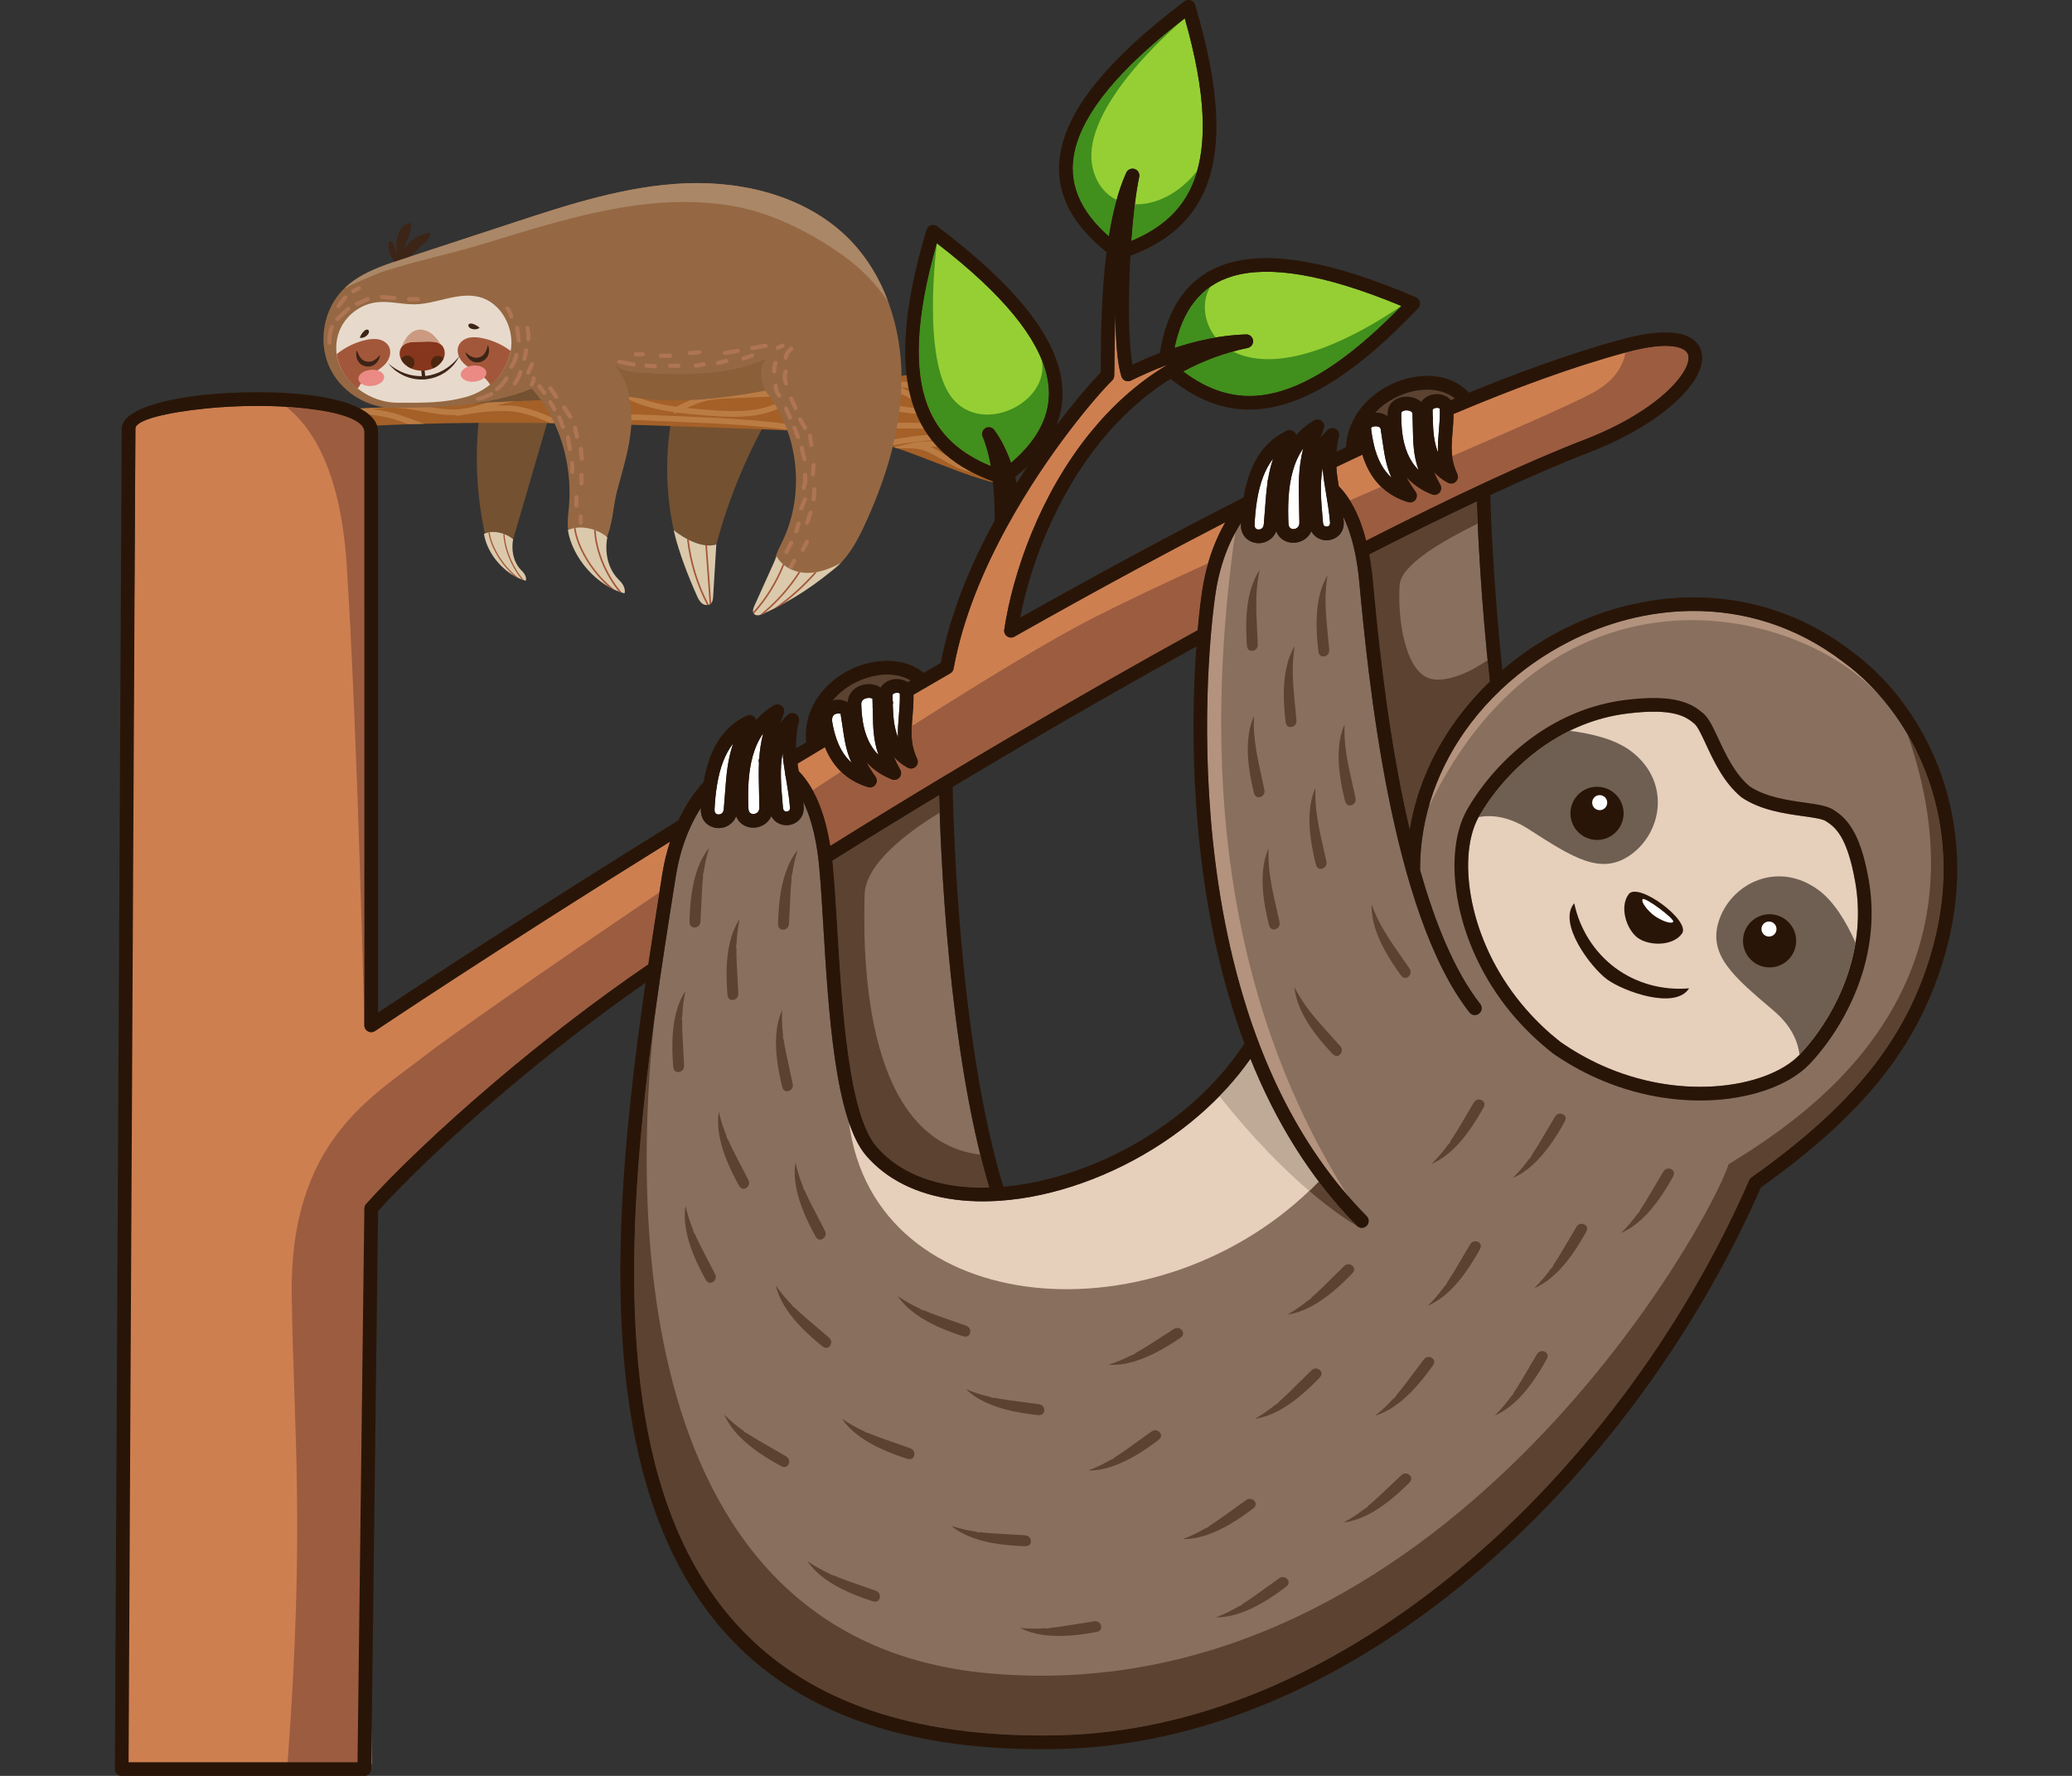 <?xml version="1.0" encoding="UTF-8" standalone="no"?>
<svg
   width="350"
   height="300"
   version="1.1"
   viewBox="0 0 350 300"
   id="svg87"
   sodipodi:docname="03390.svg"
   xml:space="preserve"
   inkscape:version="1.3.2 (091e20e, 2023-11-25, custom)"
   inkscape:export-filename="03390.png"
   inkscape:export-xdpi="96"
   inkscape:export-ydpi="96"
   xmlns:inkscape="http://www.inkscape.org/namespaces/inkscape"
   xmlns:sodipodi="http://sodipodi.sourceforge.net/DTD/sodipodi-0.dtd"
   xmlns="http://www.w3.org/2000/svg"
   xmlns:svg="http://www.w3.org/2000/svg"
   xmlns:rdf="http://www.w3.org/1999/02/22-rdf-syntax-ns#"
   xmlns:cc="http://creativecommons.org/ns#"
   xmlns:dc="http://purl.org/dc/elements/1.1/"><rect x="0" y="0" width="350" height="300" fill="#333333" stroke="none"/><defs
     id="defs87"><style
       id="style1">.cls-1{fill:#4d260f;}.cls-1,.cls-2,.cls-3,.cls-4,.cls-5,.cls-6,.cls-7,.cls-8,.cls-9,.cls-10,.cls-11,.cls-12,.cls-13,.cls-14,.cls-15{stroke-width:0px;}.cls-2{fill:#a3573a;}.cls-3{fill:#a46027;}.cls-4{fill:#956843;}.cls-5{fill:#3c2417;}.cls-6{fill:#cb9a81;}.cls-7{fill:#dbc9ab;}.cls-8{fill:#aa8767;}.cls-9{fill:#af7553;}.cls-10{fill:#86361c;}.cls-11{fill:#8b5f38;}.cls-12{fill:#bb7c44;}.cls-13{fill:#745131;}.cls-14{fill:#e7dacc;}.cls-15{fill:#eb8a85;}</style></defs><sodipodi:namedview
     id="namedview87"
     pagecolor="#ffffff"
     bordercolor="#666666"
     borderopacity="1.0"
     inkscape:showpageshadow="2"
     inkscape:pageopacity="0.0"
     inkscape:pagecheckerboard="0"
     inkscape:deskcolor="#d1d1d1"
     inkscape:zoom="0.77923167"
     inkscape:cx="374.72809"
     inkscape:cy="388.84456"
     inkscape:window-width="2560"
     inkscape:window-height="1351"
     inkscape:window-x="-9"
     inkscape:window-y="-9"
     inkscape:window-maximized="1"
     inkscape:current-layer="svg87" /><g
     id="g2"
     transform="matrix(2.513,0,0,2.513,6.856,-10.453)"><g
       id="Layer_1-2"
       transform="matrix(0.265,0,0,0.265,17.18,16.468)"><path
         class="cls-13"
         d="m 55.03,90.34 c 0,0 0,0.03 0,0.04 0.03,-0.11 0.07,-0.23 0.1,-0.34 3.06,-10.49 6.12,-20.98 9.18,-31.48 -1.28,-2.29 -2.8,-4.43 -4.56,-6.33 -4.1,1.61 -8.29,2.68 -12.55,3.39 -0.63,2.24 -0.92,4.59 -1.1,6.92 -0.67,8.48 -0.15,17.04 1.54,25.38 0.07,0.33 0.14,0.66 0.22,1 2.24,-0.93 5.38,-0.17 7.19,1.42 z"
         id="path1-8"
         style="fill:#745131;stroke-width:0px" /><path
         class="cls-13"
         d="m 106.57,91.66 c 0,0 0,0.05 0,0.08 3.32,-12.59 8.4,-24.28 14.94,-35.44 -0.77,-1.27 -1.6,-2.5 -2.53,-3.66 -7.28,1.36 -15.13,2.45 -22.81,2.47 -2.6,10.76 -2.75,22.1 -0.4,32.92 2.79,2.25 7.4,4.72 10.81,3.62 z"
         id="path2-0"
         style="fill:#745131;stroke-width:0px" /><path
         class="cls-13"
         d="m 95.82,88.29 c 0.23,1.07 0.49,2.13 0.77,3.18 0.03,0.02 0.06,0.03 0.09,0.05 -0.32,-1.1 -0.61,-2.18 -0.86,-3.23 z"
         id="path3-7"
         style="fill:#745131;stroke-width:0px" /><path
         class="cls-3"
         d="m 180.46,76.8 c 0.09,-10.95 -0.17,-21.54 -0.09,-32.49 -30.76,6.65 -62.38,8.14 -93.82,9.6 -28.85,1.34 -57.7,2.68 -86.55,4.03 0.41,1.82 1.17,2.94 1.57,4.75 38.82,-3.18 77.85,-1.7 116.77,-0.22 8.55,0.33 17.15,0.66 25.53,2.4 12.29,2.56 24.27,9.49 36.59,11.92 z"
         id="path4-0"
         style="fill:#a46027;stroke-width:0px" /><path
         class="cls-12"
         d="m 168.57,63.7 c -5.14,-0.67 -14.1,0.8 -20.65,1.87 -0.24,0.04 -0.48,0.08 -0.72,0.12 1.08,0.29 2.16,0.6 3.23,0.94 6.13,-0.99 13.58,-2.07 17.94,-1.49 4.38,0.58 8.46,1.76 12.09,3.47 0,-0.54 0,-1.08 -0.01,-1.62 -3.6,-1.61 -7.62,-2.73 -11.89,-3.29 z"
         id="path5-7"
         style="fill:#bb7c44;stroke-width:0px" /><path
         class="cls-12"
         d="m 180.36,49.84 c 0,-0.71 0,-1.42 0,-2.14 -0.73,0.86 -1.54,1.66 -2.46,2.32 -2.95,2.12 -6.64,3.03 -9.87,3.72 l -2.79,0.59 2.73,0.81 c 1.12,0.33 2.25,0.47 3.37,0.47 3.19,0 6.34,-1.14 9.01,-2.37 0,-0.53 0,-1.06 0,-1.6 -2.31,1.1 -5.04,2.2 -7.8,2.46 2.14,-0.65 4.29,-1.54 6.2,-2.91 0.57,-0.41 1.1,-0.87 1.61,-1.36 z"
         id="path6-2"
         style="fill:#bb7c44;stroke-width:0px" /><path
         class="cls-12"
         d="m 53.78,56.42 c -0.96,-0.03 -1.93,-0.01 -2.89,0.02 1.74,-0.53 3.45,-0.95 5.18,-1.11 -2.54,0.12 -5.08,0.24 -7.63,0.35 -2.24,0.71 -4.56,1.44 -6.87,1.66 -3.04,0.3 -6.02,-0.25 -9.18,-0.82 -0.14,-0.03 -0.29,-0.05 -0.44,-0.08 -6.48,0.3 -12.95,0.6 -19.43,0.9 -0.74,0.12 -1.44,0.28 -2.07,0.51 l 0.09,0.24 c -1.36,0.45 -2.68,0.86 -4.05,1.07 -2.56,0.39 -4.86,-0.07 -6.41,-1.25 -0.03,0 -0.05,0 -0.08,0 0.17,0.74 0.4,1.37 0.63,1.97 1.2,0.55 2.58,0.86 4.1,0.86 0.64,0 1.31,-0.05 1.98,-0.16 1.81,-0.28 3.55,-0.87 5.24,-1.44 0.47,-0.16 0.94,-0.31 1.41,-0.46 3.94,-0.47 9.29,0.47 12.46,1.52 0.9,0.3 1.79,0.63 2.68,0.96 1.31,-0.04 2.63,-0.08 3.94,-0.12 -0.87,-0.31 -1.74,-0.62 -2.6,-0.94 -1.18,-0.44 -2.37,-0.88 -3.56,-1.27 -1.76,-0.58 -4.36,-1.19 -7.07,-1.51 2.72,-0.38 5.5,-0.43 8.21,-0.13 1.56,0.17 3.16,0.46 4.7,0.74 2.76,0.5 5.61,1.01 8.47,0.9 l 0.04,0.23 0.19,-0.03 c 4.23,-0.67 8.6,-1.38 12.9,-1.19 3.32,0.13 7.32,1.45 10.64,3.02 1.06,0.01 2.13,0.02 3.19,0.04 -3.51,-2.03 -9.03,-4.33 -13.77,-4.51 z"
         id="path7-6"
         style="fill:#bb7c44;stroke-width:0px" /><path
         class="cls-12"
         d="m 180.46,73.19 -4.94,-3.9 c -0.89,-0.7 -1.82,-1.43 -2.85,-2.01 -2.97,-1.67 -6.4,-1.89 -9.05,-1.89 -1.07,0 -2.14,0.04 -3.19,0.08 -1.34,0.05 -2.72,0.11 -4.07,0.42 l -4.8,1.1 c 0.25,0.08 0.5,0.16 0.74,0.25 l 4.2,0.08 c 2.66,0.05 5,1.43 7.48,2.88 2.06,1.21 4.19,2.46 6.58,2.95 1.16,0.23 2.33,0.28 3.47,0.32 l 6.43,0.24 c 0,-0.17 0,-0.35 0,-0.52 z m -9.61,-1.46 c -2.15,-0.44 -4.18,-1.63 -6.14,-2.78 -1.25,-0.73 -2.52,-1.48 -3.85,-2.05 0.91,-0.04 1.83,-0.07 2.75,-0.07 2.48,0 5.66,0.19 8.34,1.7 0.93,0.52 1.81,1.22 2.67,1.9 l 2.14,1.69 -2.69,-0.1 c -1.12,-0.04 -2.19,-0.08 -3.23,-0.29 z"
         id="path8-1"
         style="fill:#bb7c44;stroke-width:0px" /><path
         class="cls-12"
         d="m 136.49,63.63 c 0.99,-0.17 1.98,-0.33 2.97,-0.47 7.78,-1.11 15.88,-0.99 22.85,-0.78 6.45,0.19 12.68,0.6 18.13,3.01 0,-0.53 0,-1.05 -0.01,-1.58 -5.53,-2.29 -11.71,-2.68 -18.08,-2.88 -7.03,-0.21 -15.21,-0.34 -23.1,0.79 -1.81,0.26 -3.64,0.58 -5.47,0.91 -0.14,0.03 -0.29,0.05 -0.43,0.08 -10,-2.5 -25.45,-3.13 -36.1,-3.57 -1.96,-0.08 -3.74,-0.15 -5.3,-0.23 -5.64,-0.28 -11.47,-0.56 -17.13,0.69 l 0.31,1.41 c 5.47,-1.22 11.2,-0.93 16.74,-0.66 1.55,0.08 3.35,0.15 5.31,0.23 8.45,0.34 19.92,0.82 29.21,2.24 3.47,0.19 6.92,0.46 10.36,0.89 -0.09,-0.03 -0.18,-0.06 -0.27,-0.09 z"
         id="path9-8"
         style="fill:#bb7c44;stroke-width:0px" /><path
         class="cls-12"
         d="m 178.35,56.88 c 0.69,-0.2 1.36,-0.44 2.04,-0.66 0,-0.5 0,-0.99 0,-1.49 -3.84,1.32 -7.98,2.14 -12.34,2.48 -1.05,-0.02 -2.1,-0.11 -3.13,-0.34 -1.87,-0.42 -3.66,-1.27 -5.39,-2.1 l -6.21,-2.96 c 0.84,0.05 1.67,0.09 2.51,0.15 l 0.7,0.05 c 4.23,0.28 8.6,0.57 12.86,-0.21 4.69,-0.85 8.54,-2.96 11,-5.97 0,-0.48 0,-0.96 0,-1.45 l -0.07,-0.05 c -0.25,0.05 -0.49,0.1 -0.74,0.15 -2.96,3.97 -7.77,5.4 -10.45,5.89 -4.08,0.74 -8.36,0.46 -12.5,0.19 l -0.7,-0.05 c -3.64,-0.24 -7.29,-0.42 -10.95,-0.57 -4.61,0.51 -9.24,0.95 -13.87,1.34 10.96,5 22.16,7.57 32.48,7.57 1.54,0 3.04,-0.07 4.54,-0.19 1.5,0.03 3,-0.07 4.47,-0.17 0.93,-0.07 1.85,-0.14 2.77,-0.17 1.69,-0.06 3.38,0.02 5.05,0.19 0,-0.49 0,-0.98 0,-1.47 -0.68,-0.07 -1.36,-0.12 -2.04,-0.15 z M 134.22,51.1 c 5.23,0.08 10.49,0.25 15.73,0.52 l -0.08,0.16 9.02,4.31 c 0.92,0.44 1.85,0.88 2.81,1.27 -8.79,-0.26 -18.19,-2.35 -27.49,-6.26 z"
         id="path10-1"
         style="fill:#bb7c44;stroke-width:0px" /><path
         class="cls-12"
         d="m 57.16,55.28 c 0.41,0 0.82,-0.03 1.24,0 v -0.06 c -0.41,0.02 -0.82,0.04 -1.24,0.06 z"
         id="path11-8"
         style="fill:#bb7c44;stroke-width:0px" /><path
         class="cls-12"
         d="m 83.3,54.4 c 0.84,0.4 1.69,0.79 2.55,1.15 3.22,1.33 6.6,2.06 10,2.54 l 0.2,0.4 c 0.19,-0.09 0.38,-0.19 0.57,-0.28 2.28,0.3 4.57,0.5 6.83,0.69 2.44,0.21 4.91,0.38 7.34,0.38 5.5,0 10.76,-0.87 14.91,-4.14 0.8,-0.63 1.53,-1.33 2.24,-2.01 0.65,-0.62 1.28,-1.19 1.95,-1.73 -0.81,0.07 -1.62,0.14 -2.43,0.2 -0.17,0.16 -0.35,0.32 -0.52,0.48 -0.68,0.66 -1.39,1.34 -2.13,1.92 -5.57,4.39 -13.21,4.14 -21.22,3.46 -1.49,-0.13 -3,-0.26 -4.51,-0.42 1.81,-0.83 3.67,-1.57 5.61,-1.95 1.73,-0.34 3.54,-0.42 5.29,-0.49 l 10.72,-0.45 -0.06,-1.45 h -0.28 c 0.65,-0.15 1.3,-0.34 1.93,-0.52 0.32,-0.1 0.64,-0.18 0.96,-0.27 -3.03,0.22 -6.06,0.42 -9.09,0.6 0.5,0.16 1,0.31 1.52,0.4 l -5.76,0.24 c -1.81,0.08 -3.67,0.15 -5.51,0.52 -2.85,0.56 -5.47,1.79 -8.01,3.05 -3.42,-0.47 -6.79,-1.18 -9.98,-2.49 -0.19,-0.08 -0.38,-0.17 -0.57,-0.26 -1.06,0.05 -2.12,0.1 -3.18,0.15 0.22,0.1 0.43,0.2 0.65,0.3 z"
         id="path12-5"
         style="fill:#bb7c44;stroke-width:0px" /><path
         class="cls-4"
         d="m 78.5,90.5 c -1.23,2.57 -4.99,3.47 -7.25,1.74 C 69.8,91.12 69.1,89.26 68.93,87.43 68.76,85.61 69.05,83.78 69.2,81.95 70.09,71.46 66.9,59.95 59.74,52.23 48.51,56.65 36.58,56.98 24.51,57 17.63,57.01 10.94,52.59 8.25,46.25 5.56,39.91 7.03,32.03 11.82,27.09 15.78,23.01 21.4,21.1 26.8,19.33 36.18,16.25 45.55,13.17 54.93,10.09 69.26,5.39 83.82,0.64 98.9,0.05 c 15.07,-0.58 31,3.54 41.54,14.33 8.91,9.13 13.09,22.19 13.11,34.94 0.02,12.76 -3.8,25.26 -9.1,36.86 -1.83,4 -3.9,8 -7.12,10.99 -3.22,2.99 -7.82,4.83 -12.07,3.73 -2.12,0.21 -4,-1.91 -3.98,-4.04 0.02,-2.13 1.14,-4.07 2.06,-5.99 5.87,-12.19 4.11,-27.69 -4.36,-38.24 -11.1,2.07 -23.52,3.53 -34.63,1.52 2.03,7.73 -0.87,16.09 -2.92,23.81 -1.11,4.21 -1.05,8.6 -2.93,12.52 z"
         id="path13-1"
         style="fill:#956843;stroke-width:0px" /><path
         class="cls-14"
         d="m 11.71,47.67 c 2.78,4.8 8.41,8.02 13.95,8.04 6.72,0.03 11.71,0.09 17.27,-1.42 C 48.57,52.75 53.25,48.47 54.38,42.74 55.51,37 52.15,30.39 46.5,28.91 c -5.34,-1.4 -10.8,1.71 -16.32,1.84 -3.26,0.07 -6.5,-0.9 -9.74,-0.52 -3.82,0.45 -7.34,2.93 -9.07,6.37 -1.72,3.44 -1.59,7.75 0.34,11.08 z"
         id="path14-9"
         style="fill:#e7dacc;stroke-width:0px" /><path
         class="cls-2"
         d="m 20.95,39.65 c -1.09,-0.23 -2.24,-0.09 -3.33,0.16 -2.43,0.55 -4.73,1.61 -6.73,3.1 -0.21,0.15 -0.41,0.32 -0.61,0.49 0.2,1.5 0.67,2.96 1.43,4.28 0.99,1.72 2.3,3.32 3.91,4.44 0.26,-0.33 0.56,-0.94 0.81,-1.29 0.83,-1.14 2.04,-1.92 3.23,-2.68 1.19,-0.75 2.41,-1.52 3.26,-2.64 0.85,-1.12 1.26,-2.68 0.66,-3.96 -0.48,-1.01 -1.53,-1.67 -2.62,-1.9 z"
         id="path15-4"
         style="fill:#a3573a;stroke-width:0px" /><path
         class="cls-2"
         d="m 54.38,42.74 c 0.01,-0.05 0.01,-0.11 0.02,-0.16 -0.16,-0.12 -0.31,-0.25 -0.48,-0.36 -2.03,-1.43 -4.37,-2.43 -6.81,-2.91 -1.1,-0.22 -2.24,-0.33 -3.33,-0.07 -1.09,0.26 -2.12,0.95 -2.57,1.97 -0.57,1.29 -0.11,2.84 0.77,3.94 0.88,1.1 2.12,1.83 3.33,2.55 1.21,0.72 2.44,1.47 3.3,2.59 0.24,0.31 0.45,0.65 0.7,0.95 2.53,-2.26 4.42,-5.18 5.07,-8.5 z"
         id="path16-6"
         style="fill:#a3573a;stroke-width:0px" /><path
         class="cls-15"
         d="m 22.31,49.13 c 0.09,1.13 -1.3,2.17 -3.1,2.33 -1.8,0.16 -3.33,-0.63 -3.41,-1.76 -0.09,-1.13 1.3,-2.17 3.1,-2.33 1.8,-0.16 3.33,0.63 3.41,1.76 z"
         id="path17-0"
         style="fill:#eb8a85;stroke-width:0px" /><path
         class="cls-15"
         d="m 48.26,48.05 c 0.09,1.13 -1.3,2.17 -3.1,2.33 -1.8,0.16 -3.33,-0.63 -3.41,-1.76 -0.09,-1.13 1.3,-2.17 3.1,-2.33 1.8,-0.16 3.33,0.63 3.41,1.76 z"
         id="path18-2"
         style="fill:#eb8a85;stroke-width:0px" /><path
         class="cls-5"
         d="m 18.26,38.27 c -0.46,0.69 -1.31,1.08 -2.13,0.99 0.22,-0.66 0.61,-1.27 1.12,-1.75 0.28,-0.27 0.72,-0.5 1.03,-0.26 0.3,0.23 0.2,0.71 -0.01,1.02 z"
         id="path19-2"
         style="fill:#3c2417;stroke-width:0px" /><path
         class="cls-5"
         d="m 44.19,36.82 c 0.72,0.4 1.66,0.36 2.35,-0.1 -0.5,-0.48 -1.13,-0.84 -1.8,-1.04 -0.37,-0.11 -0.87,-0.11 -1.03,0.24 -0.16,0.34 0.15,0.72 0.48,0.9 z"
         id="path20-1"
         style="fill:#3c2417;stroke-width:0px" /><path
         class="cls-5"
         d="m 48.58,41.06 c 0,0 0.08,0.13 0.18,0.37 0.08,0.26 0.18,0.65 0.15,1.12 0,0.24 -0.04,0.49 -0.11,0.76 -0.08,0.27 -0.17,0.56 -0.36,0.83 l -0.15,0.21 c -0.1,0.13 -0.11,0.12 -0.17,0.19 -0.08,0.09 -0.2,0.22 -0.36,0.33 -0.3,0.22 -0.59,0.36 -0.92,0.48 -0.33,0.09 -0.68,0.15 -1.02,0.14 -0.17,0 -0.34,-0.03 -0.5,-0.06 L 45.2,45.41 c -0.13,-0.03 -0.09,-0.03 -0.14,-0.05 l -0.19,-0.07 c -0.29,-0.11 -0.6,-0.32 -0.79,-0.49 -0.21,-0.18 -0.39,-0.36 -0.53,-0.55 -0.3,-0.36 -0.44,-0.73 -0.53,-0.98 -0.06,-0.27 -0.08,-0.41 -0.08,-0.41 0,0 0.1,0.11 0.28,0.29 0.19,0.17 0.45,0.39 0.79,0.6 0.16,0.12 0.36,0.2 0.55,0.3 0.22,0.11 0.37,0.14 0.58,0.21 l 0.2,0.04 c 0,0 0.11,0.03 0.05,0 h 0.08 c 0.11,0 0.22,0 0.33,0 0.22,0 0.44,-0.06 0.66,-0.12 0.21,-0.06 0.44,-0.16 0.6,-0.27 0.04,-0.03 0.08,-0.05 0.12,-0.07 l 0.16,-0.13 c 0,0 0.15,-0.11 0.12,-0.1 l 0.1,-0.11 c 0.13,-0.15 0.28,-0.33 0.38,-0.52 0.1,-0.19 0.21,-0.38 0.28,-0.56 0.16,-0.37 0.23,-0.7 0.29,-0.94 0.04,-0.26 0.06,-0.41 0.06,-0.41 z"
         id="path21-1"
         style="fill:#3c2417;stroke-width:0px" /><path
         class="cls-5"
         d="m 15.44,42.4 c 0,0 0.04,0.14 0.1,0.4 0.09,0.23 0.19,0.55 0.4,0.9 0.09,0.18 0.22,0.35 0.34,0.53 0.12,0.18 0.28,0.34 0.43,0.48 l 0.12,0.1 c 0,0 0.09,0.06 0.13,0.08 L 17.13,45 c 0,0 0.09,0.04 0.13,0.06 0.17,0.09 0.41,0.16 0.62,0.2 0.22,0.04 0.45,0.08 0.67,0.05 0.11,0 0.22,-0.01 0.33,-0.03 h 0.08 C 18.9,45.3 19,45.26 19.01,45.26 L 19.2,45.2 c 0.2,-0.09 0.36,-0.14 0.56,-0.27 0.18,-0.12 0.37,-0.23 0.52,-0.36 0.32,-0.25 0.55,-0.5 0.72,-0.69 0.16,-0.2 0.25,-0.32 0.25,-0.32 0,0 0,0.15 -0.03,0.42 -0.06,0.26 -0.16,0.64 -0.42,1.04 -0.12,0.2 -0.27,0.41 -0.47,0.61 -0.17,0.18 -0.45,0.42 -0.73,0.57 l -0.18,0.09 c -0.05,0.02 -0.01,0.02 -0.14,0.06 l -0.12,0.04 C 19,46.44 18.84,46.5 18.67,46.51 18.33,46.56 17.98,46.54 17.64,46.49 17.3,46.4 16.99,46.3 16.67,46.11 16.49,46.02 16.36,45.91 16.27,45.82 16.2,45.76 16.2,45.77 16.08,45.65 l -0.17,-0.19 c -0.22,-0.25 -0.34,-0.53 -0.45,-0.79 -0.11,-0.26 -0.16,-0.51 -0.2,-0.74 -0.08,-0.46 -0.03,-0.86 0.03,-1.13 0.08,-0.25 0.14,-0.39 0.14,-0.39 z"
         id="path22-7"
         style="fill:#3c2417;stroke-width:0px" /><path
         class="cls-5"
         d="m 32.33,49.74 c -0.22,0 -0.4,-0.16 -0.42,-0.38 l -0.19,-1.9 c -0.02,-0.23 0.15,-0.44 0.38,-0.47 0.24,-0.01 0.44,0.15 0.47,0.38 l 0.19,1.9 c 0.02,0.23 -0.15,0.44 -0.38,0.47 -0.01,0 -0.03,0 -0.04,0 z"
         id="path23-7"
         style="fill:#3c2417;stroke-width:0px" /><path
         class="cls-5"
         d="m 23.22,45.59 c 0,0 0.26,0.21 0.7,0.59 0.21,0.2 0.5,0.41 0.84,0.62 0.32,0.23 0.7,0.47 1.14,0.69 0.42,0.26 0.91,0.46 1.43,0.66 0.51,0.23 1.09,0.34 1.67,0.52 0.6,0.1 1.2,0.24 1.84,0.26 0.63,0.09 1.27,0.01 1.91,0 0.6,-0.1 1.32,-0.17 1.88,-0.37 0.6,-0.14 1.17,-0.39 1.74,-0.61 0.53,-0.29 1.08,-0.51 1.53,-0.84 0.47,-0.3 0.91,-0.6 1.27,-0.92 0.39,-0.3 0.71,-0.61 0.99,-0.9 0.29,-0.28 0.53,-0.53 0.7,-0.77 0.37,-0.45 0.58,-0.71 0.58,-0.71 0,0 -0.16,0.29 -0.44,0.81 -0.13,0.27 -0.34,0.56 -0.59,0.88 -0.12,0.17 -0.25,0.34 -0.39,0.53 -0.15,0.18 -0.33,0.34 -0.51,0.53 -0.34,0.38 -0.77,0.73 -1.24,1.09 -0.45,0.38 -1.01,0.66 -1.56,0.99 -0.59,0.25 -1.18,0.57 -1.86,0.73 -0.68,0.23 -1.29,0.29 -2,0.42 -0.69,0.01 -1.38,0.08 -2.06,-0.02 C 30.11,49.74 29.46,49.55 28.84,49.41 28.23,49.2 27.63,49.02 27.12,48.74 26.59,48.48 26.1,48.22 25.69,47.92 25.48,47.77 25.27,47.65 25.09,47.5 24.92,47.34 24.75,47.19 24.6,47.05 24.29,46.78 24.03,46.53 23.85,46.3 23.48,45.85 23.26,45.59 23.26,45.59 Z"
         id="path24-4"
         style="fill:#3c2417;stroke-width:0px" /><path
         class="cls-5"
         d="m 25.36,20.35 c -1.26,-1.17 -1.99,-2.88 -1.96,-4.6 0,-0.23 0.02,-0.47 0.14,-0.67 0.11,-0.2 0.34,-0.36 0.56,-0.33 0.33,0.05 0.48,0.43 0.58,0.75 0.27,0.95 0.55,1.89 0.82,2.84 -0.2,-1.61 -0.18,-3.26 0.22,-4.83 0.39,-1.57 1.51,-3.06 3.09,-3.42 1.19,0.47 -0.82,4.81 -1.7,7.08 1.37,-2.41 4.16,-4.32 6.91,-4.64 0.11,1.07 -0.75,1.97 -1.53,2.7 -1.59,1.49 -3.18,2.97 -4.78,4.45 -0.24,0.22 -0.49,0.45 -0.81,0.55 -0.31,0.09 -1.3,0.34 -1.54,0.11 z"
         id="path25-5"
         style="fill:#3c2417;stroke-width:0px" /><path
         class="cls-7"
         d="m 116.1,109.23 c 0.53,0.67 1.59,0.39 2.36,0.03 7.17,-3.27 13.84,-7.64 19.71,-12.91 -2.67,1.45 -5.62,2.59 -8.66,2.53 -3.04,-0.06 -6.19,-1.51 -7.62,-4.19 -1.89,4.18 -3.77,8.36 -5.66,12.54 -0.29,0.64 -0.56,1.45 -0.13,2.01 z"
         id="path26-4"
         style="fill:#dbc9ab;stroke-width:0px" /><path
         class="cls-2"
         d="m 127.89,98.7 c -0.15,-0.03 -0.29,-0.05 -0.44,-0.08 -2.66,4.15 -6.01,7.87 -9.87,10.95 0.31,-0.07 0.61,-0.18 0.88,-0.3 0.09,-0.04 0.18,-0.09 0.27,-0.13 3.55,-2.99 6.66,-6.52 9.15,-10.43 z"
         id="path27-1"
         style="fill:#a3573a;stroke-width:0px" /><path
         class="cls-2"
         d="m 115.92,108.83 c 0.03,0.14 0.09,0.28 0.18,0.4 3.26,-3.62 5.88,-7.81 7.68,-12.33 -0.11,-0.09 -0.22,-0.18 -0.33,-0.27 -1.77,4.47 -4.33,8.62 -7.53,12.2 z"
         id="path28-2"
         style="fill:#a3573a;stroke-width:0px" /><path
         class="cls-2"
         d="m 132.11,98.65 c -0.21,0.04 -0.43,0.08 -0.64,0.11 -3.09,3.5 -6.59,6.62 -10.43,9.28 0.83,-0.41 1.64,-0.85 2.45,-1.29 3.14,-2.4 6.03,-5.11 8.62,-8.1 z"
         id="path29-0"
         style="fill:#a3573a;stroke-width:0px" /><path
         class="cls-7"
         d="m 105.12,106.72 c -0.61,0.52 -1.57,0.36 -2.2,-0.13 -0.62,-0.5 -0.98,-1.24 -1.3,-1.97 -2.24,-5.02 -4.66,-11.23 -5.86,-16.59 2.79,2.25 7.41,4.73 10.81,3.63 -0.27,4.63 -0.53,8.49 -0.8,13.12 -0.04,0.7 -0.12,1.49 -0.65,1.94 z"
         id="path30-9"
         style="fill:#dbc9ab;stroke-width:0px" /><path
         class="cls-2"
         d="M 105.27,106.53 104.21,91.9 c -0.14,0 -0.28,-0.02 -0.41,-0.03 l 1.08,14.98 c 0.08,-0.04 0.16,-0.06 0.23,-0.12 0.07,-0.06 0.1,-0.13 0.16,-0.19 z"
         id="path31-8"
         style="fill:#a3573a;stroke-width:0px" /><path
         class="cls-2"
         d="m 104.23,107.02 c 0.15,0 0.29,-0.01 0.43,-0.06 -2.68,-5.11 -4.41,-10.73 -5.09,-16.47 -0.15,-0.07 -0.3,-0.15 -0.44,-0.23 0.65,5.83 2.39,11.56 5.1,16.76 z"
         id="path32-1"
         style="fill:#a3573a;stroke-width:0px" /><path
         class="cls-7"
         d="M 83.26,104.08 C 76.3,102.19 70.07,95.15 68.92,88.03 c 3.04,-1.44 7.47,-0.4 10,1.82 -0.68,3.67 0.07,7.73 2.62,10.46 0.47,0.5 0.98,0.97 1.33,1.56 0.35,0.59 0.69,1.61 0.38,2.22 z"
         id="path33-8"
         style="fill:#dbc9ab;stroke-width:0px" /><path
         class="cls-2"
         d="m 70.87,87.48 c -0.14,0.02 -0.27,0.04 -0.41,0.07 0.71,4.98 4.33,10.9 8.72,14.8 0.56,0.33 1.14,0.62 1.72,0.88 C 75.93,99.5 71.63,92.92 70.86,87.48 Z"
         id="path34-5"
         style="fill:#a3573a;stroke-width:0px" /><path
         class="cls-2"
         d="m 75.57,87.97 c 0.19,5.13 2.73,11.35 6.28,15.65 0.25,0.09 0.5,0.17 0.75,0.25 -3.68,-4.2 -6.36,-10.52 -6.61,-15.74 -0.14,-0.05 -0.27,-0.12 -0.42,-0.17 z"
         id="path35-4"
         style="fill:#a3573a;stroke-width:0px" /><path
         class="cls-7"
         d="m 58.24,100.87 c -5.15,-1.4 -9.76,-6.61 -10.61,-11.88 2.25,-1.07 5.53,-0.29 7.4,1.35 -0.51,2.72 0.05,5.72 1.94,7.74 0.35,0.37 0.73,0.72 0.98,1.15 0.26,0.44 0.51,1.19 0.28,1.64 z"
         id="path36-8"
         style="fill:#dbc9ab;stroke-width:0px" /><path
         class="cls-2"
         d="m 49.07,88.59 c -0.1,0.01 -0.2,0.03 -0.3,0.05 0.52,3.69 3.2,8.07 6.46,10.95 0.42,0.24 0.84,0.46 1.27,0.65 -3.67,-2.76 -6.86,-7.63 -7.43,-11.66 z"
         id="path37-8"
         style="fill:#a3573a;stroke-width:0px" /><path
         class="cls-2"
         d="m 52.55,88.95 c 0.14,3.79 2.02,8.4 4.65,11.59 0.18,0.07 0.37,0.13 0.56,0.19 -2.72,-3.11 -4.71,-7.79 -4.89,-11.65 -0.1,-0.04 -0.2,-0.09 -0.31,-0.12 z"
         id="path38-9"
         style="fill:#a3573a;stroke-width:0px" /><path
         class="cls-10"
         d="m 35.47,46.61 c -2.09,1.31 -4.93,1.32 -7.03,0.02 -0.89,-0.55 -1.66,-1.35 -2.01,-2.34 -0.35,-0.99 -0.21,-2.18 0.5,-2.95 0.9,-0.98 2.38,-1.07 3.71,-1.09 0.9,-0.02 1.8,-0.03 2.7,-0.05 1.21,-0.02 2.53,0 3.44,0.79 0.84,0.73 1.09,2.01 0.77,3.08 -0.32,1.07 -1.13,1.95 -2.08,2.54 z"
         id="path39-5"
         style="fill:#86361c;stroke-width:0px" /><path
         class="cls-1"
         d="m 36.42,43.87 c -0.97,-0.24 -1.95,0.35 -2.2,1.32 -0.17,0.68 0.07,1.35 0.56,1.79 0.24,-0.11 0.47,-0.23 0.69,-0.36 0.82,-0.51 1.52,-1.25 1.9,-2.13 -0.24,-0.29 -0.57,-0.52 -0.96,-0.61 z"
         id="path40-9"
         style="fill:#4d260f;stroke-width:0px" /><path
         class="cls-1"
         d="m 28.62,43.79 c -0.81,-0.2 -1.62,0.18 -2.01,0.87 0.39,0.82 1.06,1.49 1.84,1.97 0.25,0.15 0.5,0.28 0.77,0.4 0.35,-0.24 0.61,-0.6 0.73,-1.04 0.24,-0.97 -0.35,-1.95 -1.32,-2.2 z"
         id="path41-1"
         style="fill:#4d260f;stroke-width:0px" /><path
         class="cls-6"
         d="m 30.64,40.25 c 0.9,-0.02 1.8,-0.03 2.7,-0.05 1.16,-0.02 2.43,0 3.33,0.71 -0.58,-0.9 -1.21,-1.77 -2.02,-2.47 -1.06,-0.91 -2.49,-1.5 -3.86,-1.22 -1.06,0.22 -1.97,0.93 -2.64,1.78 -0.67,0.85 -1.12,1.85 -1.57,2.84 0,0 0.02,0 0.03,-0.01 0.09,-0.17 0.19,-0.34 0.32,-0.48 0.9,-0.98 2.38,-1.07 3.71,-1.09 z"
         id="path42-4"
         style="fill:#cb9a81;stroke-width:0px" /><path
         class="cls-8"
         d="M 150.13,30.01 C 147.97,24.2 144.77,18.83 140.43,14.39 129.9,3.59 113.97,-0.53 98.9,0.05 83.83,0.63 69.26,5.38 54.93,10.09 c -9.38,3.08 -18.75,6.16 -28.13,9.24 -5.22,1.72 -10.65,3.58 -14.58,7.39 2.52,-1.31 8.27,-3.84 11,-4.67 9.36,-2.85 15.74,-4.03 25.1,-6.88 C 68.3,9.08 89.35,2.22 110.4,5.75 c 9.79,1.64 19.33,6.36 27.5,12.03 0.22,0.15 0.43,0.3 0.65,0.46 4.83,3.44 8.52,7.35 11.58,11.76 z"
         id="path43-6"
         style="fill:#aa8767;stroke-width:0px" /><path
         class="cls-11"
         d="m 119.3,44.56 c -9.64,4.32 -20.62,4.17 -31.17,3.61 -2.61,-0.14 -5.42,-0.38 -7.39,-2.09 1.87,2.28 3.16,4.54 3.69,8.06 0.04,0.02 0.08,0.04 0.12,0.05 11.06,1.96 23.39,0.5 34.43,-1.55 0.4,0.49 -2.69,-4.55 0.32,-8.08 z"
         id="path44-8"
         style="fill:#8b5f38;stroke-width:0px" /><path
         class="cls-9"
         d="M 8.96,40.47 C 8.88,39.14 9.08,37.87 9.55,36.62 9.78,36 8.79,35.73 8.56,36.35 c -0.5,1.33 -0.7,2.71 -0.62,4.12 0.04,0.66 1.06,0.66 1.03,0 z"
         id="path45-6"
         style="fill:#af7553;stroke-width:0px" /><path
         class="cls-9"
         d="m 10.81,34.86 c 0.93,-0.88 1.86,-1.76 2.79,-2.64 0.48,-0.46 -0.25,-1.18 -0.73,-0.73 -0.93,0.88 -1.86,1.76 -2.79,2.64 -0.48,0.46 0.25,1.18 0.73,0.73 z"
         id="path46-0"
         style="fill:#af7553;stroke-width:0px" /><path
         class="cls-9"
         d="m 15.69,31.1 c 0.92,-0.41 1.84,-0.82 2.76,-1.24 0.6,-0.27 0.08,-1.15 -0.52,-0.89 -0.92,0.41 -1.84,0.82 -2.76,1.24 -0.6,0.27 -0.08,1.15 0.52,0.89 z"
         id="path47-6"
         style="fill:#af7553;stroke-width:0px" /><path
         class="cls-9"
         d="m 21.72,29.41 c 1.05,0.08 2.1,0.16 3.15,0.25 0.66,0.05 0.66,-0.98 0,-1.03 -1.05,-0.08 -2.1,-0.16 -3.15,-0.25 -0.66,-0.05 -0.66,0.98 0,1.03 z"
         id="path48-2"
         style="fill:#af7553;stroke-width:0px" /><path
         class="cls-9"
         d="m 28.6,29.99 h 2.29 c 0.66,0 0.66,-1.03 0,-1.03 H 28.6 c -0.66,0 -0.66,1.03 0,1.03 z"
         id="path49-4"
         style="fill:#af7553;stroke-width:0px" /><path
         class="cls-9"
         d="m 11.15,31.53 c 0.57,-0.76 1.14,-1.52 1.71,-2.28 0.4,-0.53 -0.49,-1.04 -0.89,-0.52 -0.57,0.76 -1.14,1.52 -1.71,2.28 -0.4,0.53 0.49,1.04 0.89,0.52 z"
         id="path50-3"
         style="fill:#af7553;stroke-width:0px" /><path
         class="cls-9"
         d="m 14.74,27.87 c 0.49,-0.28 0.97,-0.55 1.46,-0.83 0.58,-0.33 0.06,-1.21 -0.52,-0.89 -0.49,0.28 -0.97,0.55 -1.46,0.83 -0.58,0.33 -0.06,1.21 0.52,0.89 z"
         id="path51-7"
         style="fill:#af7553;stroke-width:0px" /><path
         class="cls-9"
         d="m 55.37,43.46 c -0.24,1.05 -0.65,2.01 -1.25,2.9 -0.37,0.55 0.52,1.07 0.89,0.52 0.64,-0.96 1.1,-2.02 1.35,-3.15 0.15,-0.64 -0.84,-0.92 -0.99,-0.27 z"
         id="path52-7"
         style="fill:#af7553;stroke-width:0px" /><path
         class="cls-9"
         d="m 52.91,49.26 c -0.62,1.03 -1.4,1.92 -2.33,2.67 -0.51,0.42 0.22,1.14 0.73,0.73 1,-0.81 1.83,-1.78 2.49,-2.88 0.34,-0.57 -0.55,-1.08 -0.89,-0.52 z"
         id="path53-8"
         style="fill:#af7553;stroke-width:0px" /><path
         class="cls-9"
         d="m 55.56,36.72 c 0.12,1.09 0.24,2.17 0.36,3.26 0.07,0.65 1.1,0.66 1.03,0 -0.12,-1.09 -0.24,-2.17 -0.36,-3.26 -0.07,-0.65 -1.1,-0.66 -1.03,0 z"
         id="path54-5"
         style="fill:#af7553;stroke-width:0px" /><path
         class="cls-9"
         d="m 53.15,32.03 c 0.45,0.58 0.75,1.21 0.91,1.93 0.15,0.65 1.14,0.37 0.99,-0.27 -0.18,-0.79 -0.52,-1.53 -1.01,-2.18 -0.4,-0.52 -1.29,0 -0.89,0.52 z"
         id="path55-3"
         style="fill:#af7553;stroke-width:0px" /><path
         class="cls-9"
         d="m 57.85,42.27 c -0.15,0.73 -0.3,1.45 -0.45,2.18 -0.13,0.65 0.86,0.92 0.99,0.27 0.15,-0.73 0.3,-1.45 0.45,-2.18 0.13,-0.65 -0.86,-0.92 -0.99,-0.27 z"
         id="path56-0"
         style="fill:#af7553;stroke-width:0px" /><path
         class="cls-9"
         d="m 56.37,47.82 c -0.27,0.97 -0.7,1.87 -1.33,2.67 -0.4,0.51 0.32,1.25 0.73,0.73 0.73,-0.94 1.27,-1.97 1.59,-3.12 0.18,-0.64 -0.81,-0.91 -0.99,-0.27 z"
         id="path57-2"
         style="fill:#af7553;stroke-width:0px" /><path
         class="cls-9"
         d="m 59.37,45.67 c -0.33,0.72 -0.66,1.44 -0.99,2.16 -0.27,0.6 0.61,1.12 0.89,0.52 0.33,-0.72 0.66,-1.44 0.99,-2.16 0.27,-0.6 -0.61,-1.12 -0.89,-0.52 z"
         id="path58-7"
         style="fill:#af7553;stroke-width:0px" /><path
         class="cls-9"
         d="m 58.17,36.86 c 0.22,0.91 0.29,1.83 0.22,2.76 -0.05,0.66 0.98,0.66 1.03,0 0.07,-1.02 -0.02,-2.04 -0.26,-3.03 -0.15,-0.64 -1.14,-0.37 -0.99,0.27 z"
         id="path59-6"
         style="fill:#af7553;stroke-width:0px" /><path
         class="cls-9"
         d="m 59.72,49.52 c 0,0.49 -0.14,0.9 -0.41,1.31 -0.37,0.55 0.52,1.07 0.89,0.52 0.36,-0.55 0.54,-1.17 0.55,-1.83 0,-0.66 -1.02,-0.66 -1.03,0 z"
         id="path60-2"
         style="fill:#af7553;stroke-width:0px" /><path
         class="cls-9"
         d="m 46.25,55.23 c 1.23,-0.24 2.4,-0.68 3.49,-1.3 0.58,-0.33 0.06,-1.21 -0.52,-0.89 -1.02,0.58 -2.09,0.97 -3.24,1.19 -0.65,0.13 -0.37,1.12 0.27,0.99 z"
         id="path61-2"
         style="fill:#af7553;stroke-width:0px" /><path
         class="cls-9"
         d="m 61.29,51.8 c 0.4,0.57 0.8,1.13 1.2,1.7 0.38,0.54 1.27,0.02 0.89,-0.52 -0.4,-0.57 -0.8,-1.13 -1.2,-1.7 -0.38,-0.54 -1.27,-0.02 -0.89,0.52 z"
         id="path62-3"
         style="fill:#af7553;stroke-width:0px" /><path
         class="cls-9"
         d="m 63.99,55.83 1.09,1.81 c 0.34,0.57 1.23,0.05 0.89,-0.52 l -1.09,-1.81 c -0.34,-0.57 -1.23,-0.05 -0.89,0.52 z"
         id="path63-0"
         style="fill:#af7553;stroke-width:0px" /><path
         class="cls-9"
         d="m 66.28,59.55 c 0.29,0.8 0.58,1.6 0.87,2.41 0.22,0.62 1.22,0.35 0.99,-0.27 -0.29,-0.8 -0.58,-1.6 -0.87,-2.41 -0.22,-0.62 -1.22,-0.35 -0.99,0.27 z"
         id="path64-6"
         style="fill:#af7553;stroke-width:0px" /><path
         class="cls-9"
         d="m 64.04,52.3 c 0.48,0.72 0.97,1.45 1.45,2.17 0.37,0.55 1.26,0.03 0.89,-0.52 -0.48,-0.72 -0.97,-1.45 -1.45,-2.17 -0.37,-0.55 -1.26,-0.03 -0.89,0.52 z"
         id="path65-6"
         style="fill:#af7553;stroke-width:0px" /><path
         class="cls-9"
         d="m 67.52,57.15 c 0.52,0.8 1.05,1.61 1.57,2.41 0.36,0.55 1.25,0.04 0.89,-0.52 -0.52,-0.8 -1.05,-1.61 -1.57,-2.41 -0.36,-0.55 -1.25,-0.04 -0.89,0.52 z"
         id="path66-3"
         style="fill:#af7553;stroke-width:0px" /><path
         class="cls-9"
         d="m 68.44,64.63 c 0.17,1 0.35,2.01 0.52,3.01 0.11,0.65 1.1,0.37 0.99,-0.27 -0.17,-1 -0.35,-2.01 -0.52,-3.01 -0.11,-0.65 -1.1,-0.37 -0.99,0.27 z"
         id="path67-3"
         style="fill:#af7553;stroke-width:0px" /><path
         class="cls-9"
         d="m 70.25,62.21 c 0.16,0.76 0.32,1.53 0.48,2.29 0.14,0.65 1.13,0.37 0.99,-0.27 -0.16,-0.76 -0.32,-1.53 -0.48,-2.29 -0.14,-0.65 -1.13,-0.37 -0.99,0.27 z"
         id="path68-3"
         style="fill:#af7553;stroke-width:0px" /><path
         class="cls-9"
         d="m 69.5,71.01 v 2.29 c 0,0.66 1.03,0.66 1.03,0 v -2.29 c 0,-0.66 -1.03,-0.66 -1.03,0 z"
         id="path69-1"
         style="fill:#af7553;stroke-width:0px" /><path
         class="cls-9"
         d="m 71.69,67.39 c 0.08,0.85 0.16,1.69 0.24,2.54 0.06,0.65 1.09,0.66 1.03,0 -0.08,-0.85 -0.16,-1.69 -0.24,-2.54 -0.06,-0.65 -1.09,-0.66 -1.03,0 z"
         id="path70-7"
         style="fill:#af7553;stroke-width:0px" /><path
         class="cls-9"
         d="m 71.85,74.03 v 2.17 c 0,0.66 1.03,0.66 1.03,0 v -2.17 c 0,-0.66 -1.03,-0.66 -1.03,0 z"
         id="path71-2"
         style="fill:#af7553;stroke-width:0px" /><path
         class="cls-9"
         d="m 70.59,79.64 v 2.17 c 0,0.66 1.03,0.66 1.03,0 v -2.17 c 0,-0.66 -1.03,-0.66 -1.03,0 z"
         id="path72-1"
         style="fill:#af7553;stroke-width:0px" /><path
         class="cls-9"
         d="m 121.18,45.34 c -0.36,0.77 -0.52,1.58 -0.43,2.43 0.07,0.65 1.09,0.66 1.03,0 -0.07,-0.66 0.01,-1.3 0.29,-1.91 0.28,-0.6 -0.61,-1.12 -0.89,-0.52 z"
         id="path73-7"
         style="fill:#af7553;stroke-width:0px" /><path
         class="cls-9"
         d="m 121.1,51.39 c 0,1.08 0.38,2.07 1.08,2.89 0.43,0.5 1.15,-0.22 0.73,-0.73 -0.52,-0.61 -0.78,-1.37 -0.78,-2.17 0,-0.66 -1.02,-0.66 -1.03,0 z"
         id="path74-9"
         style="fill:#af7553;stroke-width:0px" /><path
         class="cls-9"
         d="m 123.76,57.43 c 0.36,0.79 0.72,1.57 1.08,2.36 0.28,0.6 1.16,0.08 0.89,-0.52 -0.36,-0.79 -0.72,-1.57 -1.08,-2.36 -0.28,-0.6 -1.16,-0.08 -0.89,0.52 z"
         id="path75-0"
         style="fill:#af7553;stroke-width:0px" /><path
         class="cls-9"
         d="m 125.87,62.2 c 0.31,0.78 0.61,1.57 0.92,2.35 0.24,0.61 1.23,0.34 0.99,-0.27 -0.31,-0.78 -0.61,-1.57 -0.92,-2.35 -0.24,-0.61 -1.23,-0.34 -0.99,0.27 z"
         id="path76-9"
         style="fill:#af7553;stroke-width:0px" /><path
         class="cls-9"
         d="m 123.69,47.64 c -0.39,1.11 -0.37,2.29 0.09,3.37 0.25,0.6 1.25,0.34 0.99,-0.27 -0.39,-0.94 -0.43,-1.87 -0.09,-2.83 0.22,-0.63 -0.77,-0.89 -0.99,-0.27 z"
         id="path77-6"
         style="fill:#af7553;stroke-width:0px" /><path
         class="cls-9"
         d="m 125.11,54.94 c 0.37,0.78 0.73,1.57 1.1,2.35 0.28,0.6 1.17,0.08 0.89,-0.52 -0.37,-0.78 -0.73,-1.57 -1.1,-2.35 -0.28,-0.6 -1.17,-0.08 -0.89,0.52 z"
         id="path78-0"
         style="fill:#af7553;stroke-width:0px" /><path
         class="cls-9"
         d="m 127.35,60.16 1.26,2.18 c 0.33,0.57 1.22,0.06 0.89,-0.52 -0.42,-0.73 -0.84,-1.45 -1.26,-2.18 -0.33,-0.57 -1.22,-0.06 -0.89,0.52 z"
         id="path79-1"
         style="fill:#af7553;stroke-width:0px" /><path
         class="cls-9"
         d="m 127.73,67.27 c 0.23,0.97 0.46,1.94 0.69,2.91 0.15,0.64 1.14,0.37 0.99,-0.27 -0.23,-0.97 -0.46,-1.94 -0.69,-2.91 -0.15,-0.64 -1.14,-0.37 -0.99,0.27 z"
         id="path80-6"
         style="fill:#af7553;stroke-width:0px" /><path
         class="cls-9"
         d="m 129.82,64.21 c 0.12,0.78 0.24,1.57 0.36,2.35 0.1,0.65 1.09,0.37 0.99,-0.27 -0.12,-0.78 -0.24,-1.57 -0.36,-2.35 -0.1,-0.65 -1.09,-0.37 -0.99,0.27 z"
         id="path81-5"
         style="fill:#af7553;stroke-width:0px" /><path
         class="cls-9"
         d="m 130.74,71.5 c -0.06,0.78 -0.13,1.57 -0.19,2.35 -0.05,0.66 0.97,0.66 1.03,0 0.06,-0.78 0.13,-1.57 0.19,-2.35 0.05,-0.66 -0.97,-0.66 -1.03,0 z"
         id="path82-4"
         style="fill:#af7553;stroke-width:0px" /><path
         class="cls-9"
         d="m 128.56,74.17 c 0.18,0.97 0.07,1.96 -0.31,2.86 -0.26,0.6 0.63,1.13 0.89,0.52 0.5,-1.18 0.64,-2.39 0.41,-3.66 -0.12,-0.65 -1.11,-0.37 -0.99,0.27 z"
         id="path83-2"
         style="fill:#af7553;stroke-width:0px" /><path
         class="cls-9"
         d="m 128.56,80.05 c -0.31,0.78 -0.62,1.56 -0.92,2.35 -0.24,0.62 0.75,0.88 0.99,0.27 0.31,-0.78 0.62,-1.56 0.92,-2.35 0.24,-0.62 -0.75,-0.88 -0.99,-0.27 z"
         id="path84-8"
         style="fill:#af7553;stroke-width:0px" /><path
         class="cls-9"
         d="m 126.92,86.21 c -0.18,0.66 -0.36,1.33 -0.55,1.99 -0.18,0.64 0.82,0.91 0.99,0.27 0.18,-0.66 0.36,-1.33 0.55,-1.99 0.18,-0.64 -0.82,-0.91 -0.99,-0.27 z"
         id="path85-7"
         style="fill:#af7553;stroke-width:0px" /><path
         class="cls-9"
         d="m 125.15,90.97 c -0.42,0.79 -0.84,1.57 -1.26,2.36 -0.31,0.58 0.57,1.1 0.89,0.52 0.42,-0.79 0.84,-1.57 1.26,-2.36 0.31,-0.58 -0.57,-1.1 -0.89,-0.52 z"
         id="path86-6"
         style="fill:#af7553;stroke-width:0px" /><path
         class="cls-9"
         d="m 130.92,77.65 c -0.05,0.85 -0.11,1.69 -0.16,2.54 -0.04,0.66 0.98,0.66 1.03,0 0.05,-0.85 0.11,-1.69 0.16,-2.54 0.04,-0.66 -0.98,-0.66 -1.03,0 z"
         id="path87"
         style="fill:#af7553;stroke-width:0px" /><path
         class="cls-9"
         d="m 129.96,83.48 c -0.29,0.85 -0.58,1.7 -0.87,2.55 -0.22,0.63 0.78,0.9 0.99,0.27 0.29,-0.85 0.58,-1.7 0.87,-2.55 0.22,-0.63 -0.78,-0.9 -0.99,-0.27 z"
         id="path88"
         style="fill:#af7553;stroke-width:0px" /><path
         class="cls-9"
         d="m 129.11,90.77 c -0.36,0.67 -0.72,1.33 -1.08,2 -0.31,0.58 0.57,1.1 0.89,0.52 0.36,-0.67 0.72,-1.33 1.08,-2 0.31,-0.58 -0.57,-1.1 -0.89,-0.52 z"
         id="path89"
         style="fill:#af7553;stroke-width:0px" /><path
         class="cls-9"
         d="m 125.89,95.5 c -0.3,0.54 -0.6,1.09 -0.91,1.63 -0.32,0.58 0.56,1.1 0.89,0.52 0.3,-0.54 0.6,-1.09 0.91,-1.63 0.32,-0.58 -0.56,-1.1 -0.89,-0.52 z"
         id="path90"
         style="fill:#af7553;stroke-width:0px" /><path
         class="cls-9"
         d="m 71.67,84.53 v 1.63 c 0,0.66 1.03,0.66 1.03,0 v -1.63 c 0,-0.66 -1.03,-0.66 -1.03,0 z"
         id="path91"
         style="fill:#af7553;stroke-width:0px" /><path
         class="cls-9"
         d="m 81.81,45.81 c 1.21,0.23 2.42,0.47 3.63,0.7 0.65,0.13 0.92,-0.86 0.27,-0.99 -1.21,-0.23 -2.42,-0.47 -3.63,-0.7 -0.65,-0.13 -0.92,0.86 -0.27,0.99 z"
         id="path92"
         style="fill:#af7553;stroke-width:0px" /><path
         class="cls-9"
         d="m 88.85,46.81 c 0.72,0.05 1.45,0.1 2.17,0.16 0.66,0.05 0.66,-0.98 0,-1.03 -0.72,-0.05 -1.45,-0.1 -2.17,-0.15 -0.66,-0.05 -0.66,0.98 0,1.03 z"
         id="path93"
         style="fill:#af7553;stroke-width:0px" /><path
         class="cls-9"
         d="m 94.82,46.84 h 2.17 c 0.66,0 0.66,-1.03 0,-1.03 h -2.17 c -0.66,0 -0.66,1.03 0,1.03 z"
         id="path94"
         style="fill:#af7553;stroke-width:0px" /><path
         class="cls-9"
         d="m 101.48,46.82 c 0.66,-0.12 1.33,-0.24 1.99,-0.36 0.65,-0.12 0.37,-1.11 -0.27,-0.99 -0.66,0.12 -1.33,0.24 -1.99,0.36 -0.65,0.12 -0.37,1.11 0.27,0.99 z"
         id="path95"
         style="fill:#af7553;stroke-width:0px" /><path
         class="cls-9"
         d="m 107.1,46.13 c 0.73,-0.18 1.45,-0.35 2.18,-0.53 0.64,-0.16 0.37,-1.15 -0.27,-0.99 -0.73,0.18 -1.45,0.35 -2.18,0.53 -0.64,0.16 -0.37,1.15 0.27,0.99 z"
         id="path96"
         style="fill:#af7553;stroke-width:0px" /><path
         class="cls-9"
         d="m 113.6,44.97 c 0.73,-0.24 1.45,-0.47 2.18,-0.71 0.63,-0.2 0.36,-1.19 -0.27,-0.99 -0.73,0.24 -1.45,0.47 -2.18,0.71 -0.63,0.2 -0.36,1.19 0.27,0.99 z"
         id="path97"
         style="fill:#af7553;stroke-width:0px" /><path
         class="cls-9"
         d="m 108.91,43.59 c 1.09,-0.18 2.17,-0.36 3.26,-0.54 0.65,-0.11 0.37,-1.1 -0.27,-0.99 -1.09,0.18 -2.17,0.36 -3.26,0.54 -0.65,0.11 -0.37,1.1 0.27,0.99 z"
         id="path98"
         style="fill:#af7553;stroke-width:0px" /><path
         class="cls-9"
         d="m 86.13,43.94 h 1.81 c 0.66,0 0.66,-1.03 0,-1.03 h -1.81 c -0.66,0 -0.66,1.03 0,1.03 z"
         id="path99"
         style="fill:#af7553;stroke-width:0px" /><path
         class="cls-9"
         d="m 92.47,44.3 h 2.35 c 0.66,0 0.66,-1.03 0,-1.03 h -2.35 c -0.66,0 -0.66,1.03 0,1.03 z"
         id="path100"
         style="fill:#af7553;stroke-width:0px" /><path
         class="cls-9"
         d="m 99.9,43.61 c 0.78,-0.06 1.57,-0.12 2.35,-0.17 0.66,-0.05 0.66,-1.08 0,-1.03 -0.78,0.06 -1.57,0.12 -2.35,0.17 -0.66,0.05 -0.66,1.08 0,1.03 z"
         id="path101"
         style="fill:#af7553;stroke-width:0px" /><path
         class="cls-9"
         d="m 115.8,42.37 c 1.14,-0.21 2.28,-0.43 3.42,-0.64 0.65,-0.12 0.37,-1.11 -0.27,-0.99 -1.14,0.21 -2.28,0.43 -3.42,0.64 -0.65,0.12 -0.37,1.11 0.27,0.99 z"
         id="path102"
         style="fill:#af7553;stroke-width:0px" /><path
         class="cls-9"
         d="m 122.29,42.26 c 0.42,-0.18 0.85,-0.36 1.27,-0.53 0.6,-0.25 0.34,-1.25 -0.27,-0.99 -0.42,0.18 -0.85,0.36 -1.27,0.53 -0.6,0.25 -0.34,1.25 0.27,0.99 z"
         id="path103"
         style="fill:#af7553;stroke-width:0px" /><path
         class="cls-9"
         d="m 125.36,41.55 c -0.89,0.65 -1.5,1.56 -1.71,2.64 -0.13,0.65 0.86,0.92 0.99,0.27 0.16,-0.81 0.57,-1.53 1.24,-2.03 0.53,-0.39 0.02,-1.28 -0.52,-0.89 z"
         id="path104"
         style="fill:#af7553;stroke-width:0px" /></g><g
       id="g87"><g
         id="g11"><path
           d="m 87.562,38.891 c 0.011,0.108 0.021,0.217 0.03,0.329 0.044,0.547 -0.23,0.932 -0.605,1.125 -0.142,0.074 -0.298,0.117 -0.455,0.13 -0.154,0.012 -0.315,-0.006 -0.469,-0.058 -0.267,-0.089 -0.503,-0.269 -0.646,-0.548 -0.131,0.301 -0.366,0.52 -0.639,0.648 -0.164,0.077 -0.343,0.12 -0.521,0.127 -0.183,0.007 -0.366,-0.023 -0.534,-0.091 -0.292,-0.119 -0.539,-0.343 -0.669,-0.681 -0.138,0.368 -0.422,0.611 -0.747,0.726 -0.162,0.057 -0.336,0.082 -0.505,0.072 -0.162,-0.009 -0.323,-0.05 -0.47,-0.122 L 81.3,40.535 c -0.377,-0.198 -0.65,-0.589 -0.619,-1.17 l 0.003,-0.051 c -0.261,0.404 -0.504,0.847 -0.721,1.325 -0.437,0.96 -0.773,2.061 -0.965,3.271 -0.087,0.549 -0.217,1.559 -0.333,2.923 l -0.003,0.027 c -0.386,4.575 -0.608,13.109 1.477,21.72 1.511,6.242 4.237,12.521 8.996,17.333 0.179,0.181 0.177,0.473 -0.004,0.652 -0.181,0.179 -0.473,0.177 -0.652,-0.004 -3.208,-3.244 -5.515,-7.127 -7.159,-11.218 -0.971,1.386 -2.135,2.649 -3.43,3.771 -3.096,2.684 -6.939,4.56 -10.645,5.364 -0.948,0.205 -1.888,0.341 -2.805,0.402 -0.02,0.003 -0.04,0.004 -0.06,0.004 -2.687,0.17 -5.179,-0.299 -7.112,-1.518 -0.66,-0.416 -1.256,-0.92 -1.771,-1.514 -2.098,-2.42 -2.539,-9.722 -2.879,-15.368 -0.092,-1.525 -0.177,-2.928 -0.28,-4.039 -0.016,-0.173 -0.034,-0.343 -0.054,-0.509 -0.021,-0.061 -0.028,-0.126 -0.023,-0.188 -0.148,-1.157 -0.382,-2.135 -0.681,-2.947 -0.1,-0.271 -0.206,-0.522 -0.319,-0.755 0.011,0.107 0.021,0.217 0.03,0.328 0.044,0.547 -0.23,0.932 -0.605,1.125 -0.142,0.074 -0.298,0.117 -0.454,0.13 -0.154,0.012 -0.315,-0.006 -0.47,-0.058 -0.267,-0.088 -0.503,-0.269 -0.646,-0.548 -0.132,0.301 -0.366,0.52 -0.639,0.648 -0.165,0.077 -0.343,0.12 -0.521,0.127 -0.184,0.007 -0.367,-0.023 -0.535,-0.091 -0.292,-0.119 -0.539,-0.343 -0.668,-0.681 -0.139,0.368 -0.423,0.611 -0.747,0.726 -0.162,0.058 -0.335,0.081 -0.505,0.072 -0.162,-0.009 -0.323,-0.05 -0.47,-0.122 l -0.032,-0.015 c -0.377,-0.198 -0.65,-0.589 -0.619,-1.17 l 0.003,-0.051 c -0.261,0.403 -0.503,0.846 -0.721,1.325 -0.437,0.961 -0.773,2.061 -0.965,3.272 -1.944,12.249 -4.241,26.964 -1.649,38.474 2.564,11.383 9.965,19.655 27.389,19.276 9.319,-0.203 18.335,-4.254 26.143,-10.522 8.653,-6.947 15.816,-16.612 20.264,-26.788 0.032,-0.075 0.084,-0.143 0.156,-0.194 3.354,-2.382 5.943,-4.676 7.907,-7.111 1.954,-2.421 3.294,-4.988 4.162,-7.929 1.191,-4.037 1.042,-7.781 0.069,-10.982 -1.147,-3.775 -3.436,-6.799 -6.018,-8.665 l -0.01,-0.007 c -3.136,-2.382 -6.661,-3.411 -10.131,-3.383 -2.878,0.023 -5.721,0.773 -8.276,2.082 l -0.022,0.012 c -1.623,0.834 -3.13,1.893 -4.454,3.134 -0.012,0.013 -0.026,0.025 -0.039,0.037 -0.752,0.708 -1.444,1.475 -2.065,2.293 -2.122,2.794 -3.414,6.182 -3.4,9.846 1.01,3.574 2.325,6.819 4.045,9.015 0.156,0.2 0.121,0.489 -0.079,0.645 -0.2,0.156 -0.489,0.121 -0.645,-0.079 -2.644,-3.375 -4.35,-9.027 -5.467,-14.635 -1.108,-5.559 -1.642,-11.103 -1.938,-14.291 -0.135,-1.449 -0.393,-2.644 -0.744,-3.607 -0.104,-0.286 -0.215,-0.55 -0.334,-0.794"
           fill="#896f5e"
           id="path1" /><path
           d="m 88.479,86.562 c -3.208,-3.244 -5.515,-7.127 -7.159,-11.218 -0.62,0.885 -1.319,1.72 -2.079,2.499 5.145,6.518 9.238,8.718 9.238,8.718"
           fill="#5c4230"
           id="path2" /><path
           d="m 123.84,51.171 c -0.837,-0.996 -1.758,-1.851 -2.72,-2.546 l -0.01,-0.007 c -3.136,-2.382 -6.661,-3.411 -10.131,-3.383 -2.878,0.023 -5.721,0.773 -8.276,2.082 l -0.022,0.012 c -1.623,0.834 -3.13,1.893 -4.454,3.134 -0.012,0.013 -0.026,0.025 -0.039,0.037 -0.752,0.708 -1.444,1.475 -2.065,2.293 -1.276,1.68 -2.252,3.576 -2.824,5.617 8.355,-17.309 25.054,-13.639 30.541,-7.238"
           fill="#b3937d"
           id="path3" /><path
           d="m 80.304,39.953 c -0.119,0.219 -0.234,0.448 -0.341,0.686 -0.437,0.96 -0.773,2.061 -0.965,3.271 -0.087,0.549 -0.217,1.559 -0.333,2.923 l -0.003,0.027 c -0.386,4.575 -0.608,13.109 1.477,21.72 1.37,5.661 3.739,11.351 7.718,15.951 -7.503,-11.909 -10.092,-26.727 -7.554,-44.579"
           fill="#b3937d"
           id="path4" /><path
           d="m 41.353,71.916 c -1.402,10.052 -2.295,20.783 -0.305,29.623 2.564,11.383 9.965,19.655 27.389,19.276 9.319,-0.203 18.335,-4.254 26.143,-10.522 8.653,-6.947 15.816,-16.612 20.264,-26.788 0.032,-0.075 0.084,-0.143 0.156,-0.194 3.354,-2.382 5.943,-4.676 7.907,-7.111 1.954,-2.421 3.294,-4.988 4.162,-7.929 1.191,-4.037 1.042,-7.781 0.069,-10.982 -0.414,-1.365 -0.978,-2.63 -1.651,-3.78 6.208,17.698 -7.515,26.106 -12.026,28.92 -1.129,3.736 -19.262,36.844 -49.591,34.228 -25.752,-2.221 -23.718,-34.921 -22.517,-44.741"
           fill="#5c4230"
           id="path5" /><path
           d="m 85.908,83.586 c -1.92,-2.54 -3.421,-5.339 -4.587,-8.242 -0.971,1.386 -2.135,2.649 -3.43,3.771 -3.096,2.684 -6.939,4.56 -10.645,5.364 -0.948,0.205 -1.888,0.341 -2.805,0.402 -0.02,0.003 -0.04,0.004 -0.06,0.004 -2.687,0.17 -5.179,-0.299 -7.112,-1.518 -0.66,-0.416 -1.256,-0.92 -1.771,-1.514 -0.459,-0.53 -0.839,-1.294 -1.156,-2.223 h -2.59e-4 c 1.725,13.375 20.976,14.854 31.567,3.956"
           fill="#e6cfbb"
           id="path6" /><path
           d="m 85.908,83.586 c -1.92,-2.54 -3.421,-5.339 -4.587,-8.242 -0.62,0.885 -1.319,1.72 -2.079,2.499 2.316,2.933 4.418,4.993 6.031,6.37 0.215,-0.205 0.428,-0.413 0.636,-0.627"
           fill="#bfa997"
           id="path7" /><path
           d="m 100.97,73.177 c 0.375,0.355 0.767,0.693 1.173,1.015 l 0.01,0.006 c 0.439,0.305 0.888,0.589 1.344,0.849 0.45,0.256 0.916,0.494 1.396,0.712 2.583,1.17 5.218,1.569 7.512,1.434 2.6,-0.153 4.742,-0.984 5.847,-2.148 1.133,-1.194 2.503,-3.151 3.283,-5.59 0.57,-1.784 0.824,-3.828 0.437,-6.022 -0.272,-1.537 -0.613,-2.465 -0.968,-3.059 -0.332,-0.554 -0.683,-0.812 -0.999,-1.014 -0.24,-0.153 -0.832,-0.237 -1.547,-0.338 -1.243,-0.175 -2.821,-0.397 -4.083,-1.236 l -0.048,-0.034 c -1.18,-0.964 -1.855,-2.414 -2.386,-3.556 -0.305,-0.655 -0.557,-1.197 -0.775,-1.383 -0.285,-0.243 -0.635,-0.504 -1.26,-0.659 -0.673,-0.168 -1.661,-0.223 -3.212,-0.035 -2.209,0.268 -4.089,1.107 -5.63,2.172 -2.107,1.458 -3.581,3.339 -4.392,4.771 -0.791,1.396 -0.961,3.688 -0.35,6.219 0.537,2.225 1.681,4.619 3.54,6.743 l 0.022,0.023 c 0.357,0.406 0.72,0.783 1.088,1.131"
           fill="#e6cfbb"
           id="path8" /><path
           d="m 118.23,75.066 0.02,-0.021 c 1.133,-1.194 2.503,-3.151 3.283,-5.59 0.196,-0.614 0.355,-1.259 0.463,-1.93 -0.622,-1.394 -1.444,-2.761 -2.474,-3.524 -2.682,-1.986 -5.761,-0.53 -6.657,1.903 -0.895,2.432 0.952,3.914 3.635,6.203 1.169,0.998 1.624,2.039 1.73,2.959 z m -15.458,-21.78 c -0.61,0.299 -1.18,0.639 -1.71,1.005 -2.107,1.458 -3.581,3.339 -4.392,4.771 l -0.013,0.024 c 0.91,-0.167 2.04,-0.035 3.334,0.792 2.973,1.899 4.928,3.235 6.994,1.669 2.066,-1.565 2.561,-4.936 -0.12,-6.922 -1.03,-0.763 -2.577,-1.151 -4.093,-1.34"
           fill="#6e5f52"
           id="path9" /><path
           d="m 63.767,83.993 c -2.792,-9.317 -3.287,-22.964 -3.368,-26.387 -2.421,1.46 -4.823,2.936 -7.18,4.412 0.012,0.114 0.024,0.229 0.035,0.346 0.109,1.175 0.193,2.561 0.284,4.068 0.332,5.51 0.762,12.636 2.655,14.82 0.454,0.524 0.981,0.969 1.566,1.338 1.633,1.029 3.724,1.47 6.009,1.403"
           fill="#896f5e"
           id="path10" /><path
           d="m 63.767,83.993 c -0.214,-0.715 -0.414,-1.455 -0.603,-2.214 -8.165,-0.986 -7.845,-14.404 -7.775,-17.474 0.047,-2.073 2.868,-4.19 5.043,-5.517 -0.016,-0.472 -0.027,-0.87 -0.034,-1.183 -2.421,1.46 -4.823,2.936 -7.18,4.412 0.012,0.114 0.024,0.229 0.035,0.346 0.109,1.175 0.193,2.561 0.284,4.068 0.332,5.51 0.762,12.636 2.655,14.82 0.454,0.524 0.981,0.969 1.566,1.338 1.633,1.029 3.724,1.47 6.009,1.403"
           fill="#5c4230"
           id="path11" /></g><g
         fill="#ffffff"
         id="g17"><path
           d="m 48.564,53.466 c -0.318,0.452 -0.541,0.967 -0.695,1.513 -0.314,1.117 -0.342,2.374 -0.292,3.531 0.009,0.193 0.089,0.304 0.191,0.345 0.048,0.02 0.1,0.028 0.153,0.026 0.058,-0.003 0.116,-0.016 0.168,-0.041 0.126,-0.059 0.224,-0.191 0.222,-0.388 -0.004,-0.407 -0.013,-0.792 -0.021,-1.15 v -0.003 c -0.016,-0.685 -0.029,-1.278 -0.004,-1.857 -0.018,-0.061 -0.024,-0.126 -0.014,-0.193 0.005,-0.041 0.016,-0.079 0.032,-0.116 0.038,-0.537 0.115,-1.072 0.261,-1.669"
           id="path12" /><path
           d="m 46.547,54.143 c -0.278,0.356 -0.494,0.759 -0.662,1.191 -0.389,1.001 -0.529,2.159 -0.586,3.233 -0.009,0.166 0.049,0.267 0.129,0.309 l 0.013,0.007 c 0.033,0.015 0.071,0.024 0.111,0.026 0.049,0.003 0.1,-0.005 0.148,-0.022 0.11,-0.039 0.203,-0.142 0.217,-0.309 0.038,-0.428 0.062,-0.757 0.085,-1.066 0.095,-1.282 0.165,-2.22 0.545,-3.368"
           id="path13" /><path
           d="m 49.876,54.774 c -0.203,1.05 -0.1,2.243 -0.01,3.3 l 0.032,0.384 c 0.014,0.141 0.077,0.219 0.152,0.244 0.031,0.01 0.069,0.014 0.109,0.011 0.038,-0.003 0.075,-0.013 0.105,-0.029 0.068,-0.035 0.117,-0.115 0.107,-0.236 -0.057,-0.709 -0.162,-1.329 -0.261,-1.915 l -0.027,-0.161 c -0.025,-0.061 -0.035,-0.127 -0.032,-0.193 -0.078,-0.473 -0.145,-0.932 -0.176,-1.405"
           id="path14" /><path
           d="m 55.653,53.958 c 0.164,0.344 0.381,0.666 0.668,0.951 -0.346,-0.994 -0.362,-1.798 -0.384,-2.895 l -0.005,-0.256 c -0.01,-0.05 -0.011,-0.101 -0.004,-0.151 -0.004,-0.164 -0.009,-0.327 -0.014,-0.491 L 55.827,51.092 c -0.059,-0.016 -0.126,-0.022 -0.195,-0.018 -0.071,0.005 -0.143,0.02 -0.211,0.046 -0.146,0.057 -0.264,0.18 -0.259,0.374 0.007,0.312 0.028,0.63 0.069,0.945 0.026,0.066 0.036,0.136 0.03,0.204 0.074,0.456 0.196,0.903 0.392,1.315"
           id="path15" /><path
           d="m 53.981,54.818 c 0.146,0.219 0.319,0.423 0.523,0.61 -0.365,-0.814 -0.469,-1.522 -0.607,-2.464 -0.038,-0.266 -0.08,-0.55 -0.126,-0.829 -5.33e-4,-0.005 -0.04,5.33e-4 -0.095,-0.007 -0.05,-0.007 -0.107,-0.006 -0.166,0.005 -0.053,0.01 -0.105,0.03 -0.149,0.058 -0.117,0.076 -0.194,0.244 -0.144,0.535 0.127,0.73 0.347,1.473 0.763,2.093"
           id="path16" /><path
           d="m 57.272,51.188 0.003,0.074 c 0.028,0.086 0.029,0.176 0.006,0.261 0.02,0.735 0.072,1.525 0.349,2.196 -0.023,-0.474 0.015,-0.936 0.057,-1.426 0.04,-0.47 0.082,-0.968 0.067,-1.498 l -0.005,-0.014 c -0.011,-0.013 -0.036,-0.025 -0.065,-0.034 -0.042,-0.012 -0.092,-0.018 -0.143,-0.015 -0.051,0.003 -0.102,0.011 -0.149,0.029 -0.07,0.026 -0.126,0.071 -0.124,0.13 l 0.006,0.298"
           id="path17" /></g><g
         id="g20"><path
           d="m 58.489,49.902 c -0.624,-0.367 -1.407,-0.47 -2.201,-0.354 l -0.037,0.007 c -0.494,0.076 -0.989,0.235 -1.454,0.467 -0.466,0.233 -0.9,0.536 -1.267,0.9 -0.106,0.105 -0.207,0.216 -0.302,0.331 0.036,-0.01 0.073,-0.019 0.109,-0.026 0.159,-0.031 0.324,-0.033 0.479,-0.009 0.156,0.024 0.303,0.075 0.429,0.15 0.04,-0.573 0.401,-0.935 0.84,-1.108 0.158,-0.062 0.327,-0.098 0.492,-0.107 0.168,-0.01 0.335,0.006 0.486,0.047 0.15,0.04 0.287,0.104 0.402,0.189 0.13,-0.236 0.353,-0.402 0.61,-0.495 0.136,-0.05 0.283,-0.078 0.43,-0.083 0.145,-0.005 0.293,0.011 0.431,0.052 0.124,0.036 0.24,0.089 0.341,0.16 L 58.489,49.902"
           fill="#5c4230"
           id="path18" /><path
           d="m 97.413,49.97 c -0.609,-5.591 -0.815,-10.361 -0.874,-12.101 -2.241,1.056 -4.668,2.252 -7.229,3.56 0.103,0.549 0.186,1.142 0.245,1.78 0.293,3.158 0.823,8.651 1.928,14.194 0.167,0.839 0.347,1.679 0.542,2.512 0.468,-2.826 1.665,-5.435 3.368,-7.678 0.612,-0.805 1.288,-1.563 2.02,-2.267"
           fill="#896f5e"
           id="path19" /><path
           d="m 97.413,49.97 c -0.053,-0.482 -0.102,-0.958 -0.149,-1.427 -1.232,0.845 -2.692,1.458 -3.713,1.271 -1.883,-0.346 -2.35,-4.221 -2.197,-6.334 0.101,-1.385 2.973,-3 5.244,-4.123 -0.028,-0.617 -0.047,-1.12 -0.059,-1.488 -2.241,1.056 -4.668,2.252 -7.229,3.56 0.103,0.549 0.186,1.142 0.245,1.78 0.293,3.158 0.823,8.651 1.928,14.194 0.167,0.839 0.347,1.679 0.542,2.512 0.468,-2.826 1.665,-5.435 3.368,-7.678 0.612,-0.805 1.288,-1.563 2.02,-2.267"
           fill="#5c4230"
           id="path20" /></g><g
         fill="#ffffff"
         id="g26"><path
           d="m 84.865,34.311 c -0.318,0.452 -0.542,0.967 -0.695,1.513 -0.313,1.117 -0.342,2.375 -0.292,3.531 0.007,0.193 0.089,0.304 0.191,0.345 0.048,0.019 0.1,0.028 0.153,0.026 0.057,-0.003 0.115,-0.016 0.168,-0.041 0.126,-0.059 0.224,-0.191 0.222,-0.388 -0.004,-0.407 -0.012,-0.791 -0.021,-1.15 v -0.004 c -0.033,-1.444 -0.057,-2.483 0.275,-3.833"
           id="path21" /><path
           d="m 82.848,34.988 c -0.278,0.356 -0.494,0.759 -0.662,1.191 -0.389,1.001 -0.529,2.159 -0.586,3.232 -0.01,0.166 0.048,0.267 0.129,0.309 l 0.013,0.006 c 0.033,0.015 0.071,0.024 0.111,0.026 0.049,0.003 0.1,-0.005 0.148,-0.021 0.11,-0.039 0.203,-0.142 0.217,-0.31 0.038,-0.428 0.062,-0.757 0.085,-1.066 0.048,-0.651 0.09,-1.214 0.169,-1.761 -0.007,-0.078 0.005,-0.157 0.035,-0.227 0.075,-0.451 0.18,-0.897 0.34,-1.38"
           id="path22" /><path
           d="m 86.177,35.618 c -0.203,1.051 -0.101,2.243 -0.01,3.3 l 0.033,0.384 c 0.013,0.14 0.077,0.219 0.152,0.243 0.031,0.01 0.069,0.014 0.109,0.011 0.038,-0.003 0.075,-0.013 0.105,-0.029 0.068,-0.035 0.117,-0.115 0.107,-0.236 -0.057,-0.709 -0.162,-1.329 -0.261,-1.915 -0.102,-0.601 -0.197,-1.169 -0.235,-1.759"
           id="path23" /><path
           d="m 91.88,34.636 c 0.171,0.406 0.41,0.786 0.742,1.116 -0.346,-0.993 -0.362,-1.796 -0.384,-2.893 v -0.003 c -0.005,-0.27 -0.011,-0.56 -0.024,-0.897 -0.003,-0.084 -0.087,-0.148 -0.193,-0.183 -0.068,-0.022 -0.141,-0.033 -0.212,-0.033 -0.069,8e-4 -0.138,0.012 -0.199,0.034 -0.085,0.031 -0.15,0.091 -0.15,0.179 -0.006,0.886 0.069,1.844 0.42,2.678"
           id="path24" /><path
           d="m 90.13,35.416 c 0.176,0.311 0.396,0.601 0.674,0.855 -0.365,-0.813 -0.468,-1.52 -0.606,-2.462 -0.039,-0.266 -0.08,-0.55 -0.126,-0.829 -0.013,-0.08 -0.107,-0.133 -0.217,-0.155 -0.06,-0.012 -0.128,-0.014 -0.194,-0.006 -0.059,0.007 -0.114,0.022 -0.157,0.045 -0.045,0.023 -0.077,0.063 -0.07,0.116 0.036,0.301 0.083,0.61 0.149,0.917 0.02,0.048 0.03,0.098 0.033,0.147 0.113,0.478 0.275,0.947 0.514,1.371"
           id="path25" /><path
           d="m 93.573,32.033 0.003,0.109 c 0.025,0.083 0.026,0.168 0.006,0.248 0.021,0.729 0.074,1.51 0.348,2.174 -0.023,-0.474 0.015,-0.936 0.057,-1.426 0.04,-0.47 0.082,-0.968 0.067,-1.499 -2.61e-4,-0.018 -0.031,-0.035 -0.071,-0.047 -0.042,-0.012 -0.092,-0.018 -0.143,-0.016 -0.051,0.003 -0.101,0.012 -0.149,0.029 -0.07,0.026 -0.126,0.071 -0.124,0.13 l 0.006,0.298"
           id="path26" /></g><g
         id="g39"><path
           d="m 95.078,30.946 c -0.528,-0.421 -1.214,-0.608 -1.938,-0.597 -0.478,0.007 -0.974,0.1 -1.456,0.27 -0.483,0.17 -0.949,0.416 -1.364,0.727 -0.22,0.165 -0.426,0.348 -0.612,0.549 0.108,-0.001 0.219,0.009 0.327,0.03 0.183,0.037 0.357,0.107 0.506,0.211 v -0.18 c 0.004,-0.542 0.329,-0.884 0.756,-1.04 0.158,-0.058 0.332,-0.087 0.505,-0.088 0.172,-0.001 0.346,0.024 0.504,0.076 0.185,0.061 0.355,0.155 0.492,0.282 0.133,-0.209 0.341,-0.357 0.58,-0.444 0.136,-0.049 0.283,-0.077 0.429,-0.083 0.146,-0.005 0.294,0.011 0.431,0.052 0.222,0.065 0.417,0.184 0.55,0.358 L 95.078,30.946"
           fill="#5c4230"
           id="path27" /><path
           d="m 88.412,34.927 c -0.012,0.006 -0.024,0.011 -0.035,0.016 l -0.293,0.137 -0.986,0.468 c 0.026,0.432 0.087,0.854 0.158,1.288 0.589,0.596 1.105,1.433 1.505,2.534 0.127,0.349 0.242,0.725 0.345,1.13 2.892,-1.474 5.586,-2.794 8.008,-3.919 2.505,-1.164 4.749,-2.133 6.651,-2.865 3.478,-1.338 5.789,-3.126 6.658,-4.539 0.249,-0.405 0.366,-0.759 0.342,-1.036 -0.018,-0.212 -0.142,-0.387 -0.375,-0.507 -0.625,-0.321 -1.865,-0.313 -3.8,0.207 -1.763,0.473 -3.645,1.075 -5.621,1.787 -1.901,0.684 -3.906,1.477 -5.992,2.358 -0.005,0.449 -0.038,0.846 -0.07,1.226 -0.08,0.953 -0.15,1.787 0.324,2.804 0.107,0.231 0.006,0.505 -0.224,0.613 -0.147,0.068 -0.312,0.052 -0.44,-0.028 -0.365,-0.2 -0.659,-0.438 -0.897,-0.702 0.113,0.263 0.252,0.543 0.422,0.85 0.123,0.222 0.044,0.502 -0.178,0.625 -0.132,0.074 -0.285,0.075 -0.413,0.018 -0.711,-0.287 -1.256,-0.677 -1.674,-1.136 0.156,0.294 0.352,0.608 0.603,0.958 0.147,0.207 0.099,0.494 -0.108,0.641 -0.123,0.088 -0.276,0.106 -0.41,0.062 -1.275,-0.394 -2.073,-1.15 -2.582,-2.049 -0.207,-0.366 -0.364,-0.753 -0.484,-1.146 l -0.434,0.203"
           fill="#ce7f50"
           id="path28" /><path
           d="m 88.007,37.798 c 0.281,0.448 0.534,0.971 0.754,1.573 0.127,0.349 0.242,0.725 0.345,1.13 2.892,-1.474 5.586,-2.794 8.008,-3.919 2.505,-1.164 4.749,-2.133 6.651,-2.865 3.478,-1.338 5.789,-3.126 6.658,-4.539 0.249,-0.405 0.366,-0.759 0.342,-1.036 -0.018,-0.212 -0.142,-0.387 -0.375,-0.507 -0.625,-0.321 -1.865,-0.313 -3.8,0.207 l -0.061,0.016 c -0.153,0.874 -0.692,1.868 -2.116,2.663 -1.251,0.698 -4.913,2.3 -9.532,4.299 0.047,0.382 0.15,0.774 0.347,1.197 0.107,0.231 0.006,0.505 -0.224,0.613 -0.147,0.068 -0.312,0.052 -0.44,-0.028 -0.365,-0.2 -0.659,-0.438 -0.897,-0.702 0.113,0.263 0.252,0.543 0.422,0.85 0.123,0.222 0.044,0.502 -0.178,0.625 -0.132,0.074 -0.285,0.075 -0.413,0.018 -0.711,-0.287 -1.256,-0.677 -1.674,-1.136 0.156,0.294 0.352,0.608 0.603,0.958 0.147,0.207 0.099,0.494 -0.108,0.641 -0.123,0.088 -0.276,0.106 -0.41,0.062 -0.754,-0.233 -1.342,-0.593 -1.802,-1.034 -0.693,0.301 -1.395,0.606 -2.103,0.914"
           fill="#9c5c40"
           id="path29" /><path
           d="m 73.321,20.348 c 1.923,-0.804 3.475,-2.034 4.248,-4.159 0.844,-2.321 0.79,-5.721 -0.66,-10.798 -4.523,3.488 -6.793,6.389 -7.377,8.85 -0.529,2.235 0.381,4.134 2.272,5.802 0.252,-1.564 0.623,-3.066 1.173,-4.275 0.105,-0.231 0.377,-0.335 0.609,-0.23 0.201,0.09 0.305,0.308 0.261,0.515 -0.223,1.042 -0.406,2.6 -0.527,4.296"
           fill="#96cf34"
           id="path30" /><path
           d="m 73.321,20.348 c 1.923,-0.804 3.475,-2.034 4.248,-4.159 0.064,-0.177 0.123,-0.36 0.177,-0.55 -1.206,1.545 -2.808,2.304 -4.192,2.25 -0.092,0.749 -0.171,1.586 -0.233,2.459 z M 76.91,5.391 c -4.523,3.488 -6.793,6.389 -7.377,8.85 -0.529,2.235 0.381,4.134 2.272,5.802 0.136,-0.847 0.308,-1.676 0.524,-2.45 -0.737,-0.355 -1.314,-1.029 -1.582,-2.028 -1.121,-4.185 6.163,-10.174 6.163,-10.174"
           fill="#418f1d"
           id="path31" /><path
           d="m 65.231,35.267 c 1.966,-1.688 2.926,-3.611 2.397,-5.883 -0.574,-2.466 -2.845,-5.373 -7.382,-8.872 -1.462,5.119 -1.505,8.533 -0.639,10.854 0.782,2.1 2.336,3.317 4.255,4.114 -0.127,-0.713 -0.306,-1.377 -0.551,-1.979 -0.095,-0.236 0.018,-0.504 0.254,-0.6 0.209,-0.085 0.444,-0.005 0.561,0.179 0.457,0.623 0.813,1.345 1.089,2.142 l 0.015,0.045"
           fill="#96cf34"
           id="path32" /><path
           d="m 65.231,35.267 c 1.966,-1.688 2.926,-3.611 2.397,-5.883 -0.079,-0.34 -0.191,-0.689 -0.336,-1.046 0.59,2.848 -3.981,5.162 -6.035,2.558 -2.055,-2.604 -1.01,-10.385 -1.01,-10.385 -1.462,5.119 -1.505,8.533 -0.639,10.854 0.782,2.1 2.336,3.317 4.255,4.114 -0.127,-0.713 -0.306,-1.377 -0.551,-1.979 -0.095,-0.236 0.018,-0.504 0.254,-0.6 0.209,-0.085 0.444,-0.005 0.561,0.179 0.457,0.623 0.813,1.345 1.089,2.142 l 0.015,0.045"
           fill="#418f1d"
           id="path33" /><path
           d="m 75.756,28.677 -0.003,2.66e-4 c -1.054,0.391 -1.913,0.798 -2.463,1.066 l -0.056,0.022 c -0.241,0.08 -0.5,-0.051 -0.58,-0.292 -0.262,-0.786 -0.389,-2.352 -0.41,-4.185 -0.047,1.219 -0.055,2.29 -0.06,3.053 -0.003,0.517 -0.006,0.9 -0.018,1.094 -0.007,0.109 -0.053,0.216 -0.137,0.299 -0.97,0.951 -4.287,4.766 -7.032,9.758 -1.605,2.918 -3.009,6.231 -3.622,9.59 -0.018,0.137 -0.097,0.264 -0.225,0.338 -0.512,0.297 -1.025,0.594 -1.536,0.892 -0.045,0.039 -0.096,0.068 -0.15,0.087 l -0.79,0.46 c 0.01,0.568 -0.031,1.052 -0.069,1.51 -0.08,0.953 -0.15,1.787 0.323,2.804 0.107,0.231 0.007,0.505 -0.224,0.613 -0.147,0.069 -0.312,0.053 -0.44,-0.028 -0.365,-0.2 -0.659,-0.438 -0.896,-0.702 0.113,0.263 0.251,0.543 0.422,0.85 0.123,0.222 0.044,0.502 -0.178,0.625 -0.132,0.074 -0.284,0.075 -0.413,0.018 -0.712,-0.287 -1.258,-0.679 -1.676,-1.14 0.156,0.295 0.353,0.61 0.605,0.962 0.147,0.207 0.099,0.494 -0.108,0.642 -0.123,0.087 -0.275,0.106 -0.409,0.062 -1.125,-0.348 -1.881,-0.98 -2.393,-1.744 -0.202,-0.3 -0.364,-0.619 -0.496,-0.947 l -1.844,1.109 c 0.023,0.167 0.05,0.334 0.077,0.503 0.583,0.59 1.094,1.413 1.491,2.49 0.266,0.721 0.483,1.563 0.639,2.533 2.447,-1.529 4.949,-3.062 7.474,-4.58 0.031,-0.024 0.065,-0.045 0.101,-0.061 1.484,-0.892 2.975,-1.778 4.469,-2.656 4.28,-2.516 8.545,-4.944 12.642,-7.199 0.113,-1.278 0.236,-2.227 0.32,-2.755 0.206,-1.298 0.566,-2.478 1.034,-3.506 0.159,-0.35 0.331,-0.683 0.513,-0.999 -1.968,1.016 -3.953,2.065 -5.938,3.136 -2.753,1.485 -5.508,3.011 -8.217,4.543 -0.091,0.06 -0.204,0.088 -0.321,0.07 -0.252,-0.038 -0.425,-0.273 -0.387,-0.524 0.585,-3.86 2.405,-9.087 5.792,-13.254 1.439,-1.77 3.161,-3.351 5.19,-4.557"
           fill="#ce7f50"
           id="path34" /><path
           d="m 58.559,52.97 c -0.04,0.719 -0.004,1.404 0.368,2.202 0.107,0.231 0.007,0.505 -0.224,0.613 -0.147,0.069 -0.312,0.053 -0.44,-0.028 -0.365,-0.2 -0.659,-0.438 -0.896,-0.702 0.113,0.263 0.251,0.543 0.422,0.85 0.123,0.222 0.044,0.502 -0.178,0.625 -0.132,0.074 -0.284,0.075 -0.413,0.018 -0.712,-0.287 -1.258,-0.679 -1.676,-1.14 0.156,0.295 0.353,0.61 0.605,0.963 0.147,0.207 0.099,0.494 -0.108,0.642 -0.123,0.087 -0.275,0.106 -0.409,0.062 -0.756,-0.234 -1.346,-0.596 -1.807,-1.041 -0.632,0.412 -1.268,0.827 -1.905,1.246 0.2,0.359 0.383,0.761 0.547,1.205 0.266,0.721 0.483,1.563 0.639,2.533 2.447,-1.529 4.949,-3.062 7.474,-4.58 0.031,-0.024 0.065,-0.045 0.101,-0.061 1.484,-0.892 2.975,-1.778 4.469,-2.656 4.28,-2.516 8.545,-4.944 12.642,-7.199 0.113,-1.278 0.236,-2.227 0.32,-2.755 0.096,-0.609 0.227,-1.191 0.386,-1.744 -2.832,1.289 -5.469,2.532 -7.646,3.637 -2.813,1.428 -7.251,4.114 -12.271,7.31"
           fill="#9c5c40"
           id="path35" /><path
           d="m 76.817,29.132 c 1.652,1.238 3.492,1.937 5.721,1.517 2.412,-0.454 5.303,-2.196 8.931,-5.922 -5.269,-2.187 -8.913,-2.716 -11.336,-2.003 -2.194,0.645 -3.39,2.363 -3.903,4.812 1.402,-0.46 3.062,-0.847 4.802,-0.897 0.253,-0.007 0.465,0.193 0.472,0.447 0.006,0.226 -0.152,0.418 -0.366,0.462 -1.572,0.331 -3.01,0.875 -4.321,1.583"
           fill="#96cf34"
           id="path36" /><path
           d="m 76.817,29.132 c 1.652,1.238 3.492,1.937 5.721,1.517 2.412,-0.454 5.303,-2.196 8.931,-5.922 -5.714,3.847 -9.335,4.08 -11.313,3.061 -1.194,0.33 -2.306,0.786 -3.339,1.344 z m 1.831,-5.713 c -1.272,0.872 -2.035,2.291 -2.417,4.117 0.84,-0.276 1.772,-0.525 2.759,-0.691 -0.876,-1.091 -0.931,-2.541 -0.341,-3.427"
           fill="#418f1d"
           id="path37" /><path
           d="M 42.31,60.738 C 30.671,67.971 22.504,73.45 22.479,73.467 c -0.211,0.141 -0.496,0.085 -0.638,-0.126 -0.053,-0.079 -0.078,-0.168 -0.078,-0.256 l -0.001,-39.885 c 0,-0.829 -1.761,-1.347 -4.069,-1.598 -1.019,-0.111 -2.133,-0.162 -3.253,-0.157 -1.123,0.005 -2.26,0.064 -3.318,0.172 -2.637,0.269 -4.748,0.762 -4.748,1.353 l -0.598,89.78 16.488,-0.006 -0.502,-37.346 c -0.003,-0.133 0.057,-0.253 0.147,-0.337 1.866,-2.08 4.946,-5.05 8.677,-8.215 3.077,-2.611 6.602,-5.36 10.262,-7.86 0.308,-2.069 0.629,-4.097 0.941,-6.062 0.123,-0.773 0.3,-1.503 0.522,-2.184"
           fill="#ce7f50"
           id="path38" /><path
           d="M 21.764,73.085 21.763,33.2 c 0,-0.829 -1.761,-1.347 -4.069,-1.598 -0.384,-0.042 -0.781,-0.075 -1.187,-0.1 1.61,1.253 3.639,4.099 4.062,10.544 0.724,11.009 1.195,31.039 1.195,31.039 z m -5.165,49.658 H 22.264 L 21.762,85.397 c -0.001,-0.133 0.057,-0.253 0.147,-0.337 1.866,-2.08 4.946,-5.05 8.677,-8.215 3.077,-2.611 6.602,-5.36 10.262,-7.86 0.245,-1.642 0.498,-3.259 0.747,-4.838 -7.743,5.234 -14.224,9.775 -15.722,10.947 -3.535,2.766 -9.146,5.763 -8.992,16.138 0.138,9.344 0.902,15.516 -0.282,31.513"
           fill="#9c5c40"
           id="path39" /></g><g
         fill="#291507"
         id="g44"><path
           d="M 42.31,60.738 C 30.671,67.971 22.504,73.45 22.479,73.467 c -0.211,0.141 -0.496,0.085 -0.638,-0.126 -0.053,-0.079 -0.078,-0.168 -0.078,-0.256 l -0.001,-39.885 c 0,-0.829 -1.761,-1.347 -4.069,-1.598 -1.019,-0.111 -2.133,-0.162 -3.253,-0.157 -1.123,0.005 -2.26,0.064 -3.318,0.172 -2.637,0.269 -4.748,0.762 -4.748,1.353 l -0.458,89.653 h 15.388 l 0.458,-37.226 c 0.001,-0.133 0.057,-0.253 0.147,-0.337 1.866,-2.08 4.946,-5.05 8.677,-8.215 3.077,-2.611 6.602,-5.36 10.262,-7.86 0.308,-2.069 0.629,-4.097 0.941,-6.062 0.123,-0.773 0.3,-1.503 0.522,-2.184 z M 76.817,29.133 c 1.652,1.238 3.492,1.937 5.721,1.517 2.412,-0.454 5.303,-2.196 8.931,-5.922 -5.269,-2.187 -8.913,-2.716 -11.336,-2.003 -2.194,0.645 -3.39,2.363 -3.903,4.812 1.402,-0.46 3.062,-0.847 4.802,-0.897 0.253,-0.007 0.465,0.193 0.472,0.447 0.006,0.226 -0.152,0.418 -0.366,0.462 -1.572,0.331 -3.01,0.875 -4.321,1.583 z m -1.061,-0.456 -0.003,2.66e-4 c -1.054,0.391 -1.913,0.798 -2.463,1.066 l -0.056,0.022 c -0.241,0.08 -0.5,-0.051 -0.58,-0.292 -0.262,-0.786 -0.389,-2.352 -0.41,-4.185 -0.047,1.219 -0.055,2.29 -0.06,3.053 -0.003,0.517 -0.006,0.9 -0.018,1.094 -0.007,0.109 -0.053,0.216 -0.137,0.299 -0.97,0.951 -4.287,4.766 -7.032,9.758 -1.605,2.918 -3.009,6.231 -3.622,9.59 -0.018,0.137 -0.097,0.264 -0.225,0.338 -0.512,0.297 -1.025,0.594 -1.536,0.892 -0.045,0.039 -0.096,0.068 -0.15,0.087 l -0.79,0.46 c 0.01,0.568 -0.031,1.052 -0.069,1.51 -0.08,0.953 -0.15,1.787 0.323,2.804 0.107,0.231 0.007,0.505 -0.224,0.613 -0.147,0.069 -0.312,0.053 -0.44,-0.028 -0.365,-0.2 -0.659,-0.438 -0.896,-0.702 0.113,0.263 0.251,0.543 0.422,0.85 0.123,0.222 0.044,0.502 -0.178,0.625 -0.132,0.074 -0.284,0.075 -0.413,0.018 -0.712,-0.287 -1.258,-0.679 -1.676,-1.14 0.156,0.295 0.353,0.61 0.605,0.962 0.147,0.207 0.099,0.494 -0.108,0.642 -0.123,0.087 -0.275,0.106 -0.409,0.062 -1.125,-0.348 -1.881,-0.98 -2.393,-1.744 -0.202,-0.3 -0.364,-0.619 -0.496,-0.947 l -1.844,1.109 c 0.023,0.167 0.05,0.334 0.077,0.503 0.583,0.59 1.094,1.413 1.491,2.49 0.266,0.721 0.483,1.563 0.639,2.533 2.447,-1.529 4.949,-3.062 7.474,-4.58 0.031,-0.024 0.065,-0.045 0.101,-0.061 1.484,-0.892 2.975,-1.778 4.469,-2.656 4.28,-2.516 8.545,-4.944 12.642,-7.199 0.113,-1.278 0.236,-2.227 0.32,-2.755 0.206,-1.298 0.566,-2.478 1.034,-3.506 0.159,-0.35 0.331,-0.683 0.513,-0.999 -1.968,1.016 -3.953,2.065 -5.938,3.136 -2.753,1.485 -5.508,3.011 -8.217,4.543 -0.091,0.06 -0.204,0.088 -0.321,0.07 -0.252,-0.038 -0.425,-0.273 -0.387,-0.524 0.585,-3.86 2.405,-9.087 5.792,-13.254 1.439,-1.77 3.161,-3.351 5.19,-4.557 z m -0.529,-0.784 c 0.508,-3.073 1.906,-5.245 4.647,-6.051 2.719,-0.8 6.757,-0.197 12.571,2.298 0.049,0.021 0.095,0.051 0.137,0.09 0.184,0.175 0.191,0.466 0.016,0.65 -3.992,4.213 -7.194,6.165 -9.89,6.673 -2.676,0.504 -4.831,-0.392 -6.751,-1.922 -1.816,1.126 -3.368,2.571 -4.677,4.182 -3.002,3.692 -4.729,8.252 -5.43,11.865 2.469,-1.391 4.952,-2.763 7.413,-4.091 2.561,-1.381 5.098,-2.715 7.568,-3.973 l 0.038,-0.041 c 0.1,-0.59 0.246,-1.175 0.459,-1.726 0.448,-1.152 1.189,-2.146 2.416,-2.723 0.127,-0.067 0.284,-0.075 0.422,-0.006 0.121,0.06 0.204,0.166 0.238,0.286 0.317,-0.367 0.699,-0.694 1.157,-0.968 0.121,-0.085 0.281,-0.11 0.429,-0.054 0.237,0.09 0.357,0.357 0.267,0.594 -0.083,0.216 -0.157,0.422 -0.223,0.62 0.14,-0.19 0.3,-0.371 0.483,-0.541 0.11,-0.101 0.266,-0.147 0.421,-0.11 0.247,0.059 0.398,0.308 0.339,0.555 -0.088,0.361 -0.141,0.699 -0.169,1.024 l 0.583,-0.278 0.056,-0.026 c 0.077,-1.518 0.898,-2.769 2.023,-3.612 0.492,-0.369 1.042,-0.66 1.612,-0.86 0.571,-0.201 1.167,-0.312 1.748,-0.321 1.099,-0.016 2.142,0.334 2.881,1.13 1.595,-0.654 3.147,-1.255 4.648,-1.795 2.017,-0.727 3.924,-1.337 5.694,-1.812 2.175,-0.583 3.643,-0.554 4.46,-0.134 0.54,0.278 0.826,0.709 0.872,1.249 0.041,0.475 -0.122,1.019 -0.476,1.594 -0.956,1.555 -3.433,3.497 -7.115,4.914 -1.859,0.716 -4.085,1.678 -6.594,2.844 l -0.055,0.025 c 0.036,1.21 0.206,5.97 0.812,11.759 1.22,-1.048 2.569,-1.955 4.004,-2.692 l 0.026,-0.012 c 2.678,-1.372 5.662,-2.158 8.686,-2.183 3.66,-0.029 7.377,1.055 10.684,3.563 2.733,1.973 5.152,5.165 6.361,9.143 1.022,3.362 1.18,7.286 -0.065,11.509 -0.903,3.06 -2.297,5.729 -4.328,8.246 -2,2.478 -4.615,4.805 -7.988,7.21 -4.509,10.265 -11.745,20.01 -20.48,27.023 -7.957,6.388 -17.164,10.516 -26.702,10.724 -17.994,0.392 -25.645,-8.187 -28.304,-19.993 -2.127,-9.446 -1.022,-20.94 0.513,-31.513 -3.379,2.349 -6.626,4.894 -9.484,7.319 -3.643,3.091 -6.65,5.982 -8.495,8.024 l -0.458,37.513 c -0.003,0.254 -0.206,0.461 -0.461,0.461 h -16.31 c -0.254,0 -0.462,-0.207 -0.461,-0.461 l 0.458,-90.114 c 0.006,-1.155 2.481,-1.952 5.58,-2.268 1.082,-0.11 2.247,-0.171 3.404,-0.176 1.161,-0.005 2.31,0.047 3.354,0.161 2.776,0.303 4.894,1.092 4.894,2.513 v 39.025 c 2.311,-1.536 10.017,-6.618 20.188,-12.918 0.474,-1.016 1.055,-1.885 1.695,-2.579 0.1,-0.59 0.246,-1.175 0.459,-1.726 0.448,-1.152 1.189,-2.146 2.416,-2.723 0.127,-0.067 0.284,-0.075 0.422,-0.006 0.12,0.06 0.203,0.166 0.237,0.286 0.318,-0.367 0.699,-0.694 1.157,-0.967 0.121,-0.085 0.281,-0.11 0.429,-0.054 0.238,0.09 0.357,0.357 0.267,0.595 -0.083,0.216 -0.157,0.422 -0.223,0.62 0.14,-0.19 0.3,-0.371 0.483,-0.541 0.11,-0.101 0.266,-0.147 0.421,-0.11 0.247,0.059 0.398,0.308 0.339,0.555 -0.162,0.664 -0.208,1.252 -0.191,1.815 l 0.675,-0.405 c -0.149,-1.534 0.457,-2.841 1.422,-3.797 0.441,-0.438 0.955,-0.799 1.504,-1.073 0.551,-0.275 1.138,-0.464 1.724,-0.554 l 0.042,-0.005 c 1.172,-0.171 2.34,0.048 3.212,0.752 0.381,-0.222 0.761,-0.443 1.143,-0.664 0.643,-3.366 2.034,-6.662 3.624,-9.571 0.003,-0.918 -0.033,-1.802 -0.122,-2.633 -2.365,-0.876 -4.305,-2.266 -5.263,-4.838 -0.969,-2.598 -0.903,-6.391 0.805,-12.077 0.072,-0.244 0.329,-0.382 0.573,-0.31 0.066,0.02 0.123,0.052 0.172,0.095 5.063,3.813 7.587,7.021 8.23,9.78 0.301,1.293 0.201,2.481 -0.239,3.58 1.297,-1.717 2.399,-2.965 2.969,-3.547 0.006,-0.208 0.009,-0.503 0.011,-0.87 0.01,-1.571 0.029,-4.412 0.386,-7.223 -2.459,-1.98 -3.678,-4.286 -3.015,-7.086 0.652,-2.753 3.177,-5.953 8.224,-9.755 0.049,-0.043 0.106,-0.076 0.172,-0.095 0.244,-0.073 0.5,0.066 0.573,0.31 1.694,5.641 1.773,9.418 0.829,12.013 -0.935,2.572 -2.842,3.974 -5.177,4.86 -0.038,0.691 -0.066,1.392 -0.082,2.079 -0.049,2.125 0.013,4.106 0.224,5.229 0.488,-0.229 1.108,-0.504 1.827,-0.778 z m -9.995,7.374 c 1.966,-1.688 2.926,-3.611 2.397,-5.883 -0.574,-2.466 -2.845,-5.373 -7.382,-8.872 -1.462,5.119 -1.505,8.533 -0.639,10.854 0.782,2.1 2.336,3.317 4.255,4.114 -0.127,-0.713 -0.306,-1.377 -0.551,-1.979 -0.095,-0.236 0.018,-0.504 0.254,-0.6 0.209,-0.085 0.444,-0.005 0.561,0.179 0.457,0.623 0.813,1.345 1.089,2.142 z m 1.11,0.235 c -0.258,0.247 -0.534,0.489 -0.829,0.726 0.034,0.135 0.066,0.272 0.096,0.41 0.244,-0.389 0.489,-0.769 0.733,-1.136 z m 6.98,-15.154 c 1.923,-0.804 3.475,-2.034 4.248,-4.159 0.844,-2.321 0.79,-5.721 -0.66,-10.798 -4.523,3.488 -6.793,6.389 -7.377,8.85 -0.529,2.235 0.381,4.134 2.272,5.802 0.252,-1.564 0.623,-3.066 1.173,-4.275 0.105,-0.231 0.377,-0.335 0.609,-0.23 0.201,0.09 0.305,0.308 0.261,0.515 -0.223,1.042 -0.406,2.6 -0.527,4.296 z m 15.091,14.579 c -0.012,0.006 -0.024,0.011 -0.035,0.016 l -0.293,0.137 -0.986,0.468 c 0.026,0.432 0.087,0.854 0.158,1.288 0.589,0.596 1.105,1.433 1.505,2.534 0.127,0.349 0.242,0.725 0.345,1.13 2.892,-1.474 5.586,-2.794 8.008,-3.919 2.505,-1.164 4.749,-2.133 6.651,-2.865 3.478,-1.338 5.789,-3.126 6.658,-4.539 0.249,-0.405 0.366,-0.759 0.342,-1.036 -0.018,-0.212 -0.142,-0.387 -0.375,-0.507 -0.625,-0.321 -1.865,-0.313 -3.8,0.207 -1.763,0.473 -3.645,1.075 -5.621,1.787 -1.901,0.684 -3.906,1.477 -5.992,2.358 -0.005,0.449 -0.038,0.846 -0.07,1.226 -0.08,0.953 -0.15,1.787 0.324,2.804 0.107,0.231 0.006,0.505 -0.224,0.613 -0.147,0.068 -0.312,0.052 -0.44,-0.028 -0.365,-0.2 -0.659,-0.438 -0.897,-0.702 0.113,0.263 0.252,0.543 0.422,0.85 0.123,0.222 0.044,0.502 -0.178,0.625 -0.132,0.074 -0.285,0.075 -0.413,0.018 -0.711,-0.287 -1.256,-0.677 -1.674,-1.136 0.156,0.294 0.352,0.608 0.603,0.958 0.147,0.207 0.099,0.494 -0.108,0.641 -0.123,0.088 -0.276,0.106 -0.41,0.062 -1.275,-0.394 -2.073,-1.15 -2.582,-2.049 -0.207,-0.366 -0.364,-0.753 -0.484,-1.146 z m 6.667,-3.981 c -0.528,-0.421 -1.214,-0.608 -1.938,-0.597 -0.478,0.007 -0.974,0.1 -1.456,0.27 -0.483,0.17 -0.949,0.416 -1.364,0.727 -0.22,0.165 -0.426,0.348 -0.612,0.549 0.108,-0.001 0.219,0.009 0.327,0.03 0.183,0.037 0.357,0.107 0.506,0.211 V 31.956 c 0.004,-0.542 0.329,-0.884 0.756,-1.04 0.158,-0.058 0.332,-0.087 0.505,-0.088 0.172,-0.001 0.346,0.024 0.504,0.076 0.185,0.061 0.355,0.155 0.492,0.282 0.133,-0.209 0.341,-0.357 0.58,-0.444 0.136,-0.049 0.283,-0.077 0.429,-0.083 0.146,-0.005 0.294,0.011 0.431,0.052 0.222,0.065 0.417,0.184 0.55,0.358 z m -1.505,1.087 0.003,0.109 c 0.025,0.083 0.026,0.168 0.006,0.248 0.021,0.729 0.074,1.51 0.348,2.174 -0.023,-0.474 0.015,-0.936 0.057,-1.426 0.04,-0.47 0.082,-0.968 0.067,-1.499 -2.61e-4,-0.018 -0.031,-0.035 -0.071,-0.047 -0.042,-0.012 -0.092,-0.018 -0.143,-0.016 -0.051,0.003 -0.101,0.012 -0.149,0.029 -0.07,0.026 -0.126,0.071 -0.124,0.13 z m -3.443,3.383 c 0.176,0.311 0.396,0.601 0.674,0.855 -0.365,-0.813 -0.468,-1.52 -0.606,-2.462 -0.039,-0.266 -0.08,-0.55 -0.126,-0.829 -0.013,-0.08 -0.107,-0.133 -0.217,-0.155 -0.06,-0.012 -0.128,-0.014 -0.194,-0.006 -0.059,0.007 -0.114,0.022 -0.157,0.045 -0.045,0.023 -0.077,0.063 -0.07,0.116 0.036,0.301 0.083,0.61 0.149,0.917 0.02,0.048 0.03,0.098 0.033,0.147 0.113,0.478 0.275,0.947 0.514,1.371 z m 1.75,-0.78 c 0.171,0.406 0.41,0.786 0.742,1.116 -0.346,-0.993 -0.362,-1.796 -0.384,-2.893 v -0.003 c -0.005,-0.27 -0.011,-0.56 -0.024,-0.897 -0.003,-0.084 -0.087,-0.148 -0.193,-0.183 -0.068,-0.022 -0.141,-0.033 -0.212,-0.033 -0.069,8e-4 -0.138,0.012 -0.199,0.034 -0.085,0.031 -0.15,0.091 -0.15,0.179 -0.006,0.886 0.069,1.844 0.42,2.678 z m -5.702,0.982 c -0.203,1.051 -0.101,2.243 -0.01,3.3 l 0.033,0.384 c 0.013,0.14 0.077,0.219 0.152,0.243 0.031,0.01 0.069,0.014 0.109,0.011 0.038,-0.003 0.075,-0.013 0.105,-0.029 0.068,-0.035 0.117,-0.115 0.107,-0.236 -0.057,-0.709 -0.162,-1.329 -0.261,-1.915 -0.102,-0.601 -0.197,-1.169 -0.235,-1.759 z m 1.385,3.273 c 0.011,0.108 0.021,0.217 0.03,0.329 0.044,0.547 -0.23,0.932 -0.605,1.125 -0.142,0.074 -0.298,0.117 -0.455,0.13 -0.154,0.012 -0.315,-0.006 -0.469,-0.058 -0.267,-0.089 -0.503,-0.269 -0.646,-0.548 -0.131,0.301 -0.366,0.52 -0.639,0.648 -0.164,0.077 -0.343,0.12 -0.521,0.127 -0.183,0.007 -0.366,-0.023 -0.534,-0.091 -0.292,-0.119 -0.539,-0.343 -0.669,-0.681 -0.138,0.368 -0.422,0.611 -0.747,0.726 -0.162,0.057 -0.336,0.082 -0.505,0.072 -0.162,-0.009 -0.323,-0.05 -0.47,-0.122 l -0.032,-0.015 c -0.377,-0.198 -0.65,-0.589 -0.619,-1.17 l 0.003,-0.051 c -0.261,0.404 -0.504,0.847 -0.721,1.325 -0.437,0.96 -0.773,2.061 -0.965,3.271 -0.087,0.549 -0.217,1.559 -0.333,2.923 l -0.003,0.027 c -0.386,4.575 -0.608,13.109 1.477,21.72 1.511,6.242 4.237,12.521 8.996,17.333 0.179,0.181 0.177,0.473 -0.004,0.652 -0.181,0.179 -0.473,0.177 -0.652,-0.004 -3.208,-3.244 -5.515,-7.127 -7.159,-11.218 -0.971,1.386 -2.135,2.649 -3.43,3.771 -3.096,2.684 -6.939,4.56 -10.645,5.364 -0.948,0.205 -1.888,0.341 -2.805,0.402 -0.02,0.003 -0.04,0.004 -0.06,0.004 -2.687,0.17 -5.179,-0.299 -7.112,-1.518 -0.66,-0.416 -1.256,-0.92 -1.771,-1.514 -2.098,-2.42 -2.539,-9.722 -2.879,-15.368 -0.092,-1.525 -0.177,-2.928 -0.28,-4.039 -0.016,-0.173 -0.034,-0.343 -0.054,-0.509 -0.021,-0.061 -0.028,-0.126 -0.023,-0.188 -0.148,-1.157 -0.382,-2.135 -0.681,-2.947 -0.1,-0.271 -0.206,-0.522 -0.319,-0.755 0.011,0.107 0.021,0.217 0.03,0.328 0.044,0.547 -0.23,0.932 -0.605,1.125 -0.142,0.074 -0.298,0.117 -0.454,0.13 -0.154,0.012 -0.315,-0.006 -0.47,-0.058 -0.267,-0.088 -0.503,-0.269 -0.646,-0.548 -0.132,0.301 -0.366,0.52 -0.639,0.648 -0.165,0.077 -0.343,0.12 -0.521,0.127 -0.184,0.007 -0.367,-0.023 -0.535,-0.091 -0.292,-0.119 -0.539,-0.343 -0.668,-0.681 -0.139,0.368 -0.423,0.611 -0.747,0.726 -0.162,0.058 -0.335,0.081 -0.505,0.072 -0.162,-0.009 -0.323,-0.05 -0.47,-0.122 l -0.032,-0.015 c -0.377,-0.198 -0.65,-0.589 -0.619,-1.17 l 0.003,-0.051 c -0.261,0.403 -0.503,0.846 -0.721,1.325 -0.437,0.961 -0.773,2.061 -0.965,3.272 -1.944,12.249 -4.241,26.964 -1.649,38.474 2.564,11.383 9.965,19.655 27.389,19.276 9.319,-0.203 18.335,-4.254 26.143,-10.522 8.653,-6.947 15.816,-16.612 20.264,-26.788 0.032,-0.075 0.084,-0.143 0.156,-0.194 3.354,-2.382 5.943,-4.676 7.907,-7.111 1.954,-2.421 3.294,-4.988 4.162,-7.929 1.191,-4.037 1.042,-7.781 0.069,-10.982 -1.147,-3.775 -3.436,-6.799 -6.018,-8.665 l -0.01,-0.007 c -3.136,-2.382 -6.661,-3.411 -10.131,-3.383 -2.878,0.023 -5.721,0.773 -8.276,2.082 l -0.022,0.012 c -1.623,0.834 -3.13,1.893 -4.454,3.134 -0.012,0.013 -0.026,0.025 -0.039,0.037 -0.752,0.708 -1.444,1.475 -2.065,2.293 -2.122,2.794 -3.414,6.182 -3.4,9.846 1.01,3.574 2.325,6.819 4.045,9.015 0.156,0.2 0.121,0.489 -0.079,0.645 -0.2,0.156 -0.489,0.121 -0.645,-0.079 -2.644,-3.375 -4.35,-9.027 -5.467,-14.635 -1.108,-5.559 -1.642,-11.103 -1.938,-14.291 -0.135,-1.449 -0.393,-2.644 -0.744,-3.607 -0.104,-0.286 -0.215,-0.55 -0.334,-0.794 z m -4.714,-3.903 c -0.278,0.356 -0.494,0.759 -0.662,1.191 -0.389,1.001 -0.529,2.159 -0.586,3.232 -0.01,0.166 0.048,0.267 0.129,0.309 l 0.013,0.006 c 0.033,0.015 0.071,0.024 0.111,0.026 0.049,0.003 0.1,-0.005 0.148,-0.021 0.11,-0.039 0.203,-0.142 0.217,-0.31 0.038,-0.428 0.062,-0.757 0.085,-1.066 0.048,-0.651 0.09,-1.214 0.169,-1.761 -0.007,-0.078 0.005,-0.157 0.035,-0.227 0.075,-0.451 0.18,-0.897 0.34,-1.38 z m 2.017,-0.677 c -0.318,0.452 -0.542,0.967 -0.695,1.513 -0.313,1.117 -0.342,2.375 -0.292,3.531 0.007,0.193 0.089,0.304 0.191,0.345 0.048,0.019 0.1,0.028 0.153,0.026 0.057,-0.003 0.115,-0.016 0.168,-0.041 0.126,-0.059 0.224,-0.191 0.222,-0.388 -0.004,-0.407 -0.012,-0.791 -0.021,-1.15 v -0.004 c -0.033,-1.444 -0.057,-2.483 0.275,-3.833 z m 12.548,15.659 c -0.609,-5.591 -0.815,-10.361 -0.874,-12.101 -2.241,1.056 -4.668,2.252 -7.229,3.56 0.103,0.549 0.186,1.142 0.245,1.78 0.293,3.158 0.823,8.651 1.928,14.194 0.167,0.839 0.347,1.679 0.542,2.512 0.468,-2.826 1.665,-5.435 3.368,-7.678 0.612,-0.805 1.288,-1.563 2.02,-2.267 z m -16.496,24.329 c -0.674,-1.813 -1.225,-3.66 -1.671,-5.503 -1.99,-8.219 -1.907,-16.373 -1.563,-21.175 -3.957,2.184 -8.032,4.506 -12.09,6.892 -1.43,0.84 -2.861,1.69 -4.286,2.547 0.038,2.162 0.408,17.067 3.408,26.877 0.766,-0.067 1.548,-0.187 2.338,-0.359 3.564,-0.773 7.26,-2.578 10.238,-5.159 1.398,-1.212 2.636,-2.595 3.627,-4.121 z m -22.427,-24.397 c -0.624,-0.367 -1.407,-0.47 -2.201,-0.354 l -0.037,0.007 c -0.494,0.076 -0.989,0.235 -1.454,0.467 -0.466,0.233 -0.9,0.536 -1.267,0.9 -0.106,0.105 -0.207,0.216 -0.302,0.331 0.036,-0.01 0.073,-0.019 0.109,-0.026 0.159,-0.031 0.324,-0.033 0.479,-0.009 0.156,0.024 0.303,0.075 0.429,0.15 0.04,-0.573 0.401,-0.935 0.84,-1.108 0.158,-0.062 0.327,-0.098 0.492,-0.107 0.168,-0.01 0.335,0.006 0.486,0.047 0.15,0.04 0.287,0.104 0.402,0.189 0.13,-0.236 0.353,-0.402 0.61,-0.495 0.136,-0.05 0.283,-0.078 0.43,-0.083 0.145,-0.005 0.293,0.011 0.431,0.052 0.124,0.036 0.24,0.089 0.341,0.16 z m -1.217,1.286 0.003,0.074 c 0.028,0.086 0.029,0.176 0.006,0.261 0.02,0.735 0.072,1.525 0.349,2.196 -0.023,-0.474 0.015,-0.936 0.057,-1.426 0.04,-0.47 0.082,-0.968 0.067,-1.498 l -0.005,-0.014 c -0.011,-0.013 -0.036,-0.025 -0.065,-0.034 -0.042,-0.012 -0.092,-0.018 -0.143,-0.015 -0.051,0.003 -0.102,0.011 -0.149,0.029 -0.07,0.026 -0.126,0.071 -0.124,0.13 z m -3.291,3.63 c 0.146,0.219 0.319,0.423 0.523,0.61 -0.365,-0.814 -0.469,-1.522 -0.607,-2.464 -0.038,-0.266 -0.08,-0.55 -0.126,-0.829 -5.33e-4,-0.005 -0.04,5.33e-4 -0.095,-0.007 -0.05,-0.007 -0.107,-0.006 -0.166,0.005 -0.053,0.01 -0.105,0.03 -0.149,0.058 -0.117,0.076 -0.194,0.244 -0.144,0.535 0.127,0.73 0.347,1.473 0.763,2.093 z m 1.672,-0.86 c 0.164,0.344 0.381,0.666 0.668,0.951 -0.346,-0.994 -0.362,-1.798 -0.384,-2.895 l -0.005,-0.256 c -0.01,-0.05 -0.011,-0.101 -0.004,-0.151 -0.004,-0.164 -0.009,-0.327 -0.014,-0.491 l -0.086,-0.024 c -0.059,-0.016 -0.126,-0.022 -0.195,-0.018 -0.071,0.005 -0.143,0.02 -0.211,0.046 -0.146,0.057 -0.264,0.18 -0.259,0.374 0.007,0.312 0.028,0.63 0.069,0.945 0.026,0.066 0.036,0.136 0.03,0.204 0.074,0.456 0.196,0.903 0.392,1.315 z m -5.777,0.815 c -0.203,1.05 -0.1,2.243 -0.01,3.3 l 0.032,0.384 c 0.014,0.141 0.077,0.219 0.152,0.244 0.031,0.01 0.069,0.014 0.109,0.011 0.038,-0.003 0.075,-0.013 0.105,-0.029 0.068,-0.035 0.117,-0.115 0.107,-0.236 C 50.317,57.739 50.212,57.119 50.113,56.534 L 50.086,56.372 C 50.061,56.311 50.05,56.245 50.053,56.18 49.975,55.706 49.908,55.248 49.877,54.775 Z m -3.329,-0.631 c -0.278,0.356 -0.494,0.759 -0.662,1.191 -0.389,1.001 -0.529,2.159 -0.586,3.233 -0.009,0.166 0.049,0.267 0.129,0.309 l 0.013,0.007 c 0.033,0.015 0.071,0.024 0.111,0.026 0.049,0.003 0.1,-0.005 0.148,-0.022 0.11,-0.039 0.203,-0.142 0.217,-0.309 0.038,-0.428 0.062,-0.757 0.085,-1.066 0.095,-1.282 0.165,-2.22 0.545,-3.368 z m 2.017,-0.677 c -0.318,0.452 -0.541,0.967 -0.695,1.513 -0.314,1.117 -0.342,2.374 -0.292,3.531 0.009,0.193 0.089,0.304 0.191,0.345 0.048,0.02 0.1,0.028 0.153,0.026 0.058,-0.003 0.116,-0.016 0.168,-0.041 0.126,-0.059 0.224,-0.191 0.222,-0.388 -0.004,-0.407 -0.013,-0.792 -0.021,-1.15 v -0.003 c -0.016,-0.685 -0.029,-1.278 -0.004,-1.857 -0.018,-0.061 -0.024,-0.126 -0.014,-0.193 0.005,-0.041 0.016,-0.079 0.032,-0.116 0.038,-0.537 0.115,-1.072 0.261,-1.669 z m 15.203,30.527 c -2.792,-9.317 -3.287,-22.964 -3.368,-26.387 -2.421,1.46 -4.823,2.936 -7.18,4.412 0.012,0.114 0.024,0.229 0.035,0.346 0.109,1.175 0.193,2.561 0.284,4.068 0.332,5.51 0.762,12.636 2.655,14.82 0.454,0.524 0.981,0.969 1.566,1.338 1.633,1.029 3.724,1.47 6.009,1.403 z m 37.806,-9.081 c -0.422,-0.335 -0.835,-0.691 -1.234,-1.068 -0.409,-0.387 -0.793,-0.784 -1.149,-1.188 L 99.169,72.628 c -1.963,-2.242 -3.171,-4.775 -3.74,-7.13 -0.667,-2.759 -0.456,-5.3 0.444,-6.889 0.864,-1.524 2.431,-3.524 4.67,-5.074 1.652,-1.143 3.671,-2.043 6.045,-2.331 1.672,-0.203 2.769,-0.135 3.539,0.057 0.818,0.204 1.27,0.54 1.638,0.854 0.372,0.317 0.662,0.94 1.012,1.692 0.491,1.054 1.113,2.392 2.115,3.219 1.085,0.717 2.543,0.923 3.692,1.085 0.822,0.116 1.503,0.212 1.915,0.475 0.408,0.261 0.861,0.595 1.293,1.317 0.409,0.682 0.794,1.713 1.087,3.372 0.416,2.351 0.143,4.544 -0.469,6.458 -0.83,2.595 -2.287,4.677 -3.492,5.947 -1.257,1.324 -3.626,2.266 -6.459,2.432 -2.429,0.142 -5.216,-0.279 -7.944,-1.514 -0.502,-0.227 -0.994,-0.478 -1.472,-0.751 -0.494,-0.281 -0.966,-0.579 -1.417,-0.892 z m -0.603,-1.735 c 0.375,0.355 0.767,0.693 1.173,1.015 l 0.01,0.006 c 0.439,0.305 0.888,0.589 1.344,0.849 0.45,0.256 0.916,0.494 1.396,0.712 2.583,1.17 5.218,1.569 7.512,1.434 2.6,-0.153 4.742,-0.984 5.847,-2.148 1.133,-1.194 2.503,-3.151 3.283,-5.59 0.57,-1.784 0.824,-3.828 0.437,-6.022 -0.272,-1.537 -0.613,-2.465 -0.968,-3.059 -0.332,-0.554 -0.683,-0.812 -0.999,-1.014 -0.24,-0.153 -0.832,-0.237 -1.547,-0.338 -1.243,-0.175 -2.821,-0.397 -4.083,-1.236 l -0.048,-0.034 c -1.18,-0.964 -1.855,-2.414 -2.386,-3.556 -0.305,-0.655 -0.557,-1.197 -0.775,-1.383 -0.285,-0.243 -0.635,-0.504 -1.26,-0.659 -0.673,-0.168 -1.661,-0.223 -3.212,-0.035 -2.209,0.268 -4.089,1.107 -5.63,2.172 -2.107,1.458 -3.581,3.339 -4.392,4.771 -0.791,1.396 -0.961,3.688 -0.35,6.219 0.537,2.225 1.681,4.619 3.54,6.743 l 0.022,0.023 c 0.357,0.406 0.72,0.783 1.088,1.131"
           id="path40" /><path
           d="m 104.62,57.048 c 0.987,0 1.787,0.8 1.787,1.787 0,0.987 -0.8,1.787 -1.787,1.787 -0.987,0 -1.787,-0.8 -1.787,-1.787 0,-0.987 0.8,-1.787 1.787,-1.787"
           fill-rule="evenodd"
           id="path41" /><path
           d="m 116.22,65.617 c 0.987,0 1.787,0.8 1.787,1.787 0,0.987 -0.8,1.787 -1.787,1.787 -0.987,0 -1.787,-0.8 -1.787,-1.787 0,-0.987 0.8,-1.787 1.787,-1.787"
           fill-rule="evenodd"
           id="path42" /><path
           d="m 103.09,64.877 c 0.36,1.723 1.342,3.296 2.759,4.347 1.417,1.05 3.209,1.53 4.962,1.372 -0.937,1.481 -4.441,0.196 -5.528,-0.609 -1.086,-0.805 -3.337,-3.782 -2.193,-5.11"
           id="path43" /><path
           d="m 110.33,66.922 c -0.656,0.886 -2.26,0.81 -2.979,0.278 -0.719,-0.532 -1.259,-2.044 -0.603,-2.93 0.635,-0.858 4.211,1.802 3.581,2.653"
           fill-rule="evenodd"
           id="path44" /></g><g
         fill="#ffffff"
         fill-rule="evenodd"
         id="g47"><path
           d="m 109.74,66.126 c -0.14,0.189 -0.867,-0.113 -1.278,-0.418 -0.412,-0.305 -0.912,-0.912 -0.773,-1.101 0.135,-0.183 2.185,1.338 2.051,1.519"
           id="path45" /><path
           d="m 104.8,57.61 c 0.279,0 0.506,0.226 0.506,0.506 0,0.279 -0.226,0.505 -0.506,0.505 -0.279,0 -0.505,-0.226 -0.505,-0.505 0,-0.279 0.226,-0.506 0.505,-0.506"
           id="path46" /><path
           d="m 116.18,66.107 c 0.279,0 0.505,0.226 0.505,0.505 0,0.279 -0.226,0.505 -0.505,0.505 -0.279,0 -0.505,-0.226 -0.505,-0.505 0,-0.279 0.226,-0.505 0.505,-0.505"
           id="path47" /></g><g
         fill="#5c4230"
         id="g86"><path
           d="m 106.24,87.039 c 0.508,-0.218 0.968,-0.539 1.386,-0.924 0.853,-0.786 1.537,-1.842 2.1,-2.853 0.094,-0.168 0.084,-0.306 0.019,-0.394 -0.03,-0.042 -0.071,-0.077 -0.116,-0.103 -0.05,-0.028 -0.107,-0.046 -0.164,-0.053 -0.138,-0.015 -0.29,0.045 -0.392,0.214 -0.21,0.348 -0.404,0.68 -0.585,0.991 l -0.003,0.003 c -0.345,0.591 -0.645,1.103 -0.97,1.583 -0.017,0.061 -0.046,0.12 -0.089,0.172 -0.026,0.032 -0.056,0.059 -0.088,0.082 -0.313,0.437 -0.66,0.853 -1.097,1.284"
           id="path48" /><path
           d="m 97.749,99.311 c 0.508,-0.218 0.968,-0.539 1.385,-0.924 0.853,-0.786 1.537,-1.842 2.1,-2.853 0.094,-0.168 0.084,-0.305 0.019,-0.394 -0.031,-0.042 -0.071,-0.077 -0.117,-0.103 -0.05,-0.028 -0.107,-0.047 -0.164,-0.053 -0.138,-0.015 -0.291,0.045 -0.392,0.214 -0.21,0.348 -0.404,0.68 -0.585,0.99 l -0.003,0.003 c -0.345,0.591 -0.645,1.103 -0.97,1.583 -0.016,0.061 -0.046,0.12 -0.089,0.172 -0.026,0.032 -0.055,0.059 -0.087,0.082 -0.314,0.437 -0.66,0.853 -1.098,1.283"
           id="path49" /><path
           d="m 100.4,90.754 c 0.508,-0.218 0.968,-0.539 1.386,-0.924 0.853,-0.786 1.537,-1.842 2.1,-2.854 0.094,-0.168 0.084,-0.305 0.019,-0.394 -0.031,-0.041 -0.071,-0.077 -0.116,-0.102 -0.05,-0.028 -0.107,-0.047 -0.164,-0.053 -0.138,-0.016 -0.29,0.045 -0.392,0.214 -0.21,0.348 -0.404,0.68 -0.585,0.991 l -0.003,0.003 c -0.345,0.591 -0.645,1.103 -0.97,1.583 -0.017,0.061 -0.046,0.12 -0.089,0.172 -0.026,0.032 -0.055,0.059 -0.087,0.082 -0.314,0.437 -0.66,0.853 -1.098,1.283"
           id="path50" /><path
           d="m 98.958,83.346 c 0.508,-0.218 0.968,-0.539 1.385,-0.924 0.853,-0.786 1.537,-1.842 2.1,-2.853 0.094,-0.168 0.084,-0.306 0.019,-0.394 -0.03,-0.041 -0.071,-0.076 -0.116,-0.102 -0.05,-0.028 -0.107,-0.047 -0.164,-0.054 -0.138,-0.016 -0.29,0.045 -0.392,0.214 -0.21,0.348 -0.404,0.68 -0.585,0.99 l -0.003,0.003 c -0.345,0.591 -0.645,1.103 -0.97,1.583 -0.017,0.061 -0.046,0.12 -0.089,0.172 -0.026,0.032 -0.056,0.059 -0.088,0.082 -0.313,0.437 -0.66,0.853 -1.098,1.284"
           id="path51" /><path
           d="m 89.702,99.326 c 0.529,-0.161 1.022,-0.429 1.479,-0.765 0.934,-0.688 1.731,-1.661 2.403,-2.604 0.112,-0.157 0.117,-0.294 0.062,-0.389 -0.026,-0.045 -0.062,-0.084 -0.105,-0.114 -0.047,-0.034 -0.101,-0.058 -0.157,-0.071 -0.136,-0.031 -0.294,0.013 -0.414,0.169 -0.248,0.324 -0.477,0.632 -0.691,0.92 l -0.003,0.003 c -0.409,0.549 -0.763,1.026 -1.139,1.466 -0.023,0.059 -0.059,0.114 -0.107,0.161 -0.029,0.029 -0.062,0.052 -0.096,0.072 -0.36,0.4 -0.75,0.775 -1.233,1.154"
           id="path52" /><path
           d="m 93.256,91.928 c 0.508,-0.218 0.968,-0.539 1.386,-0.924 0.853,-0.786 1.537,-1.842 2.1,-2.854 0.094,-0.168 0.084,-0.305 0.019,-0.394 -0.031,-0.041 -0.071,-0.077 -0.116,-0.102 -0.05,-0.028 -0.107,-0.047 -0.164,-0.054 -0.138,-0.015 -0.29,0.045 -0.392,0.214 -0.21,0.348 -0.404,0.68 -0.585,0.99 l -0.003,0.003 c -0.345,0.591 -0.645,1.103 -0.97,1.583 -0.017,0.061 -0.046,0.12 -0.089,0.172 -0.026,0.032 -0.056,0.059 -0.088,0.082 -0.313,0.437 -0.66,0.853 -1.097,1.283"
           id="path53" /><path
           d="m 83.824,92.524 c 0.547,-0.081 1.074,-0.273 1.576,-0.537 1.026,-0.541 1.958,-1.386 2.762,-2.219 0.134,-0.138 0.159,-0.274 0.119,-0.376 -0.019,-0.048 -0.049,-0.092 -0.086,-0.129 -0.041,-0.04 -0.091,-0.073 -0.145,-0.094 -0.13,-0.051 -0.292,-0.031 -0.434,0.106 -0.293,0.283 -0.565,0.554 -0.82,0.807 l -0.003,0.003 c -0.486,0.482 -0.907,0.901 -1.344,1.281 -0.032,0.055 -0.075,0.104 -0.13,0.143 -0.033,0.024 -0.069,0.043 -0.106,0.057 -0.415,0.342 -0.857,0.655 -1.39,0.959"
           id="path54" /><path
           d="m 87.597,106.5 c 0.549,-0.069 1.08,-0.249 1.588,-0.503 1.038,-0.519 1.988,-1.343 2.81,-2.158 0.137,-0.135 0.165,-0.27 0.127,-0.373 -0.018,-0.048 -0.047,-0.093 -0.083,-0.131 -0.04,-0.041 -0.09,-0.074 -0.143,-0.097 -0.128,-0.054 -0.292,-0.037 -0.436,0.096 -0.299,0.277 -0.577,0.542 -0.837,0.789 l -0.003,0.003 c -0.496,0.472 -0.926,0.881 -1.371,1.251 -0.033,0.054 -0.078,0.103 -0.133,0.141 -0.034,0.023 -0.07,0.041 -0.107,0.054 -0.423,0.333 -0.871,0.636 -1.411,0.928"
           id="path55" /><path
           d="m 81.629,99.533 c 0.548,-0.08 1.074,-0.273 1.576,-0.537 1.026,-0.541 1.958,-1.386 2.762,-2.219 0.134,-0.138 0.159,-0.274 0.119,-0.376 -0.019,-0.048 -0.049,-0.092 -0.087,-0.129 -0.041,-0.04 -0.091,-0.073 -0.145,-0.094 -0.13,-0.051 -0.292,-0.031 -0.434,0.106 -0.293,0.283 -0.565,0.554 -0.82,0.807 l -0.003,0.003 c -0.485,0.483 -0.906,0.901 -1.344,1.281 -0.032,0.055 -0.076,0.104 -0.13,0.143 -0.033,0.024 -0.069,0.043 -0.106,0.057 -0.415,0.342 -0.857,0.655 -1.39,0.959"
           id="path56" /><path
           d="m 76.783,107.62 c 0.553,0.006 1.103,-0.103 1.641,-0.286 1.097,-0.375 2.15,-1.065 3.073,-1.763 0.153,-0.116 0.2,-0.246 0.176,-0.353 -0.011,-0.051 -0.034,-0.099 -0.065,-0.141 -0.034,-0.046 -0.079,-0.086 -0.129,-0.115 -0.12,-0.07 -0.284,-0.076 -0.445,0.037 -0.333,0.234 -0.645,0.46 -0.935,0.67 l -0.003,0.003 c -0.555,0.401 -1.035,0.749 -1.527,1.057 -0.04,0.049 -0.09,0.091 -0.15,0.121 -0.037,0.019 -0.075,0.032 -0.113,0.04 -0.463,0.274 -0.948,0.514 -1.522,0.732"
           id="path57" /><path
           d="m 78.999,112.88 c 0.553,0.006 1.103,-0.103 1.64,-0.286 1.098,-0.375 2.15,-1.066 3.073,-1.763 0.154,-0.116 0.2,-0.246 0.176,-0.353 -0.011,-0.051 -0.034,-0.099 -0.065,-0.14 -0.034,-0.046 -0.079,-0.086 -0.129,-0.115 -0.12,-0.07 -0.284,-0.076 -0.445,0.037 -0.333,0.234 -0.645,0.46 -0.935,0.67 l -0.003,0.003 c -0.555,0.401 -1.035,0.749 -1.526,1.057 -0.04,0.049 -0.091,0.091 -0.151,0.121 -0.037,0.019 -0.075,0.032 -0.113,0.04 -0.463,0.274 -0.948,0.514 -1.522,0.731"
           id="path58" /><path
           d="m 70.424,103.01 c 0.553,0.006 1.103,-0.103 1.64,-0.286 1.097,-0.375 2.15,-1.065 3.073,-1.763 0.154,-0.116 0.2,-0.246 0.176,-0.353 -0.011,-0.05 -0.034,-0.099 -0.065,-0.14 -0.034,-0.046 -0.079,-0.086 -0.129,-0.115 -0.12,-0.07 -0.284,-0.076 -0.445,0.037 -0.333,0.234 -0.645,0.46 -0.935,0.67 l -0.003,0.003 c -0.555,0.401 -1.035,0.749 -1.527,1.057 -0.039,0.049 -0.09,0.091 -0.15,0.121 -0.037,0.019 -0.075,0.032 -0.113,0.04 -0.463,0.274 -0.948,0.514 -1.522,0.731"
           id="path59" /><path
           d="m 71.793,95.901 c 0.552,0.034 1.107,-0.045 1.653,-0.201 1.115,-0.318 2.202,-0.953 3.16,-1.602 0.159,-0.108 0.212,-0.235 0.194,-0.343 -0.009,-0.051 -0.029,-0.1 -0.058,-0.144 -0.032,-0.048 -0.075,-0.09 -0.123,-0.122 -0.116,-0.076 -0.28,-0.09 -0.447,0.014 -0.345,0.217 -0.667,0.426 -0.969,0.621 l -0.003,0.003 c -0.575,0.372 -1.073,0.695 -1.579,0.976 -0.042,0.047 -0.095,0.086 -0.157,0.113 -0.038,0.016 -0.076,0.028 -0.115,0.033 -0.477,0.249 -0.973,0.464 -1.558,0.652"
           id="path60" /><path
           d="m 93.501,82.398 c 0.508,-0.218 0.968,-0.539 1.385,-0.924 0.853,-0.786 1.537,-1.842 2.1,-2.854 0.094,-0.168 0.084,-0.305 0.019,-0.394 -0.031,-0.041 -0.071,-0.077 -0.116,-0.102 -0.05,-0.028 -0.107,-0.046 -0.164,-0.053 -0.138,-0.016 -0.291,0.045 -0.392,0.214 -0.21,0.348 -0.404,0.681 -0.585,0.991 l -0.003,0.003 c -0.345,0.591 -0.645,1.103 -0.97,1.583 -0.016,0.061 -0.046,0.12 -0.089,0.172 -0.026,0.032 -0.056,0.059 -0.088,0.082 -0.313,0.437 -0.66,0.853 -1.097,1.283"
           id="path61" /><path
           d="m 65.836,113.59 c 0.492,0.252 1.033,0.402 1.595,0.478 1.149,0.156 2.399,0.01 3.538,-0.201 0.189,-0.035 0.288,-0.131 0.315,-0.236 0.012,-0.05 0.013,-0.104 0.005,-0.155 -0.01,-0.057 -0.032,-0.112 -0.063,-0.161 -0.076,-0.116 -0.22,-0.195 -0.415,-0.166 -0.402,0.06 -0.782,0.123 -1.136,0.18 l -0.003,5.4e-4 c -0.676,0.111 -1.261,0.206 -1.838,0.262 -0.058,0.026 -0.122,0.041 -0.189,0.041 -0.041,0 -0.081,-0.005 -0.119,-0.015 -0.536,0.037 -1.077,0.035 -1.688,-0.027"
           id="path62" /><path
           d="m 61.216,106.73 c 0.427,0.352 0.923,0.614 1.456,0.808 1.09,0.398 2.342,0.522 3.498,0.56 0.193,0.006 0.31,-0.065 0.359,-0.164 0.023,-0.046 0.035,-0.098 0.038,-0.15 0.003,-0.057 -0.007,-0.116 -0.028,-0.17 -0.049,-0.13 -0.173,-0.238 -0.37,-0.251 -0.406,-0.027 -0.79,-0.048 -1.149,-0.066 l -0.003,-2.7e-4 c -0.683,-0.036 -1.276,-0.068 -1.851,-0.137 -0.062,0.013 -0.128,0.014 -0.194,-2.4e-4 -0.04,-0.009 -0.078,-0.022 -0.113,-0.041 -0.532,-0.079 -1.06,-0.196 -1.644,-0.388"
           id="path63" /><path
           d="m 62.204,97.548 c 0.399,0.383 0.874,0.681 1.391,0.916 1.057,0.478 2.296,0.697 3.447,0.821 0.191,0.021 0.314,-0.042 0.37,-0.136 0.026,-0.044 0.042,-0.095 0.049,-0.147 0.006,-0.057 7.99e-4,-0.117 -0.014,-0.172 -0.039,-0.133 -0.155,-0.25 -0.35,-0.278 -0.403,-0.058 -0.784,-0.107 -1.14,-0.153 l -0.003,-2.5e-4 c -0.679,-0.088 -1.268,-0.164 -1.836,-0.276 -0.062,0.009 -0.128,0.004 -0.193,-0.015 -0.039,-0.011 -0.076,-0.028 -0.109,-0.049 -0.525,-0.118 -1.043,-0.276 -1.61,-0.51"
           id="path64" /><path
           d="m 51.548,109.11 c 0.312,0.456 0.716,0.845 1.174,1.18 0.936,0.685 2.104,1.152 3.206,1.509 0.183,0.06 0.316,0.023 0.39,-0.058 0.035,-0.038 0.061,-0.084 0.078,-0.134 0.018,-0.055 0.025,-0.114 0.021,-0.171 -0.011,-0.139 -0.1,-0.277 -0.285,-0.344 -0.383,-0.139 -0.746,-0.265 -1.085,-0.383 l -0.003,-8e-4 c -0.647,-0.224 -1.207,-0.419 -1.74,-0.646 -0.063,-0.005 -0.127,-0.022 -0.186,-0.054 -0.036,-0.02 -0.069,-0.043 -0.098,-0.07 -0.489,-0.223 -0.964,-0.482 -1.471,-0.829"
           id="path65" /><path
           d="m 53.866,99.531 c 0.312,0.456 0.716,0.846 1.174,1.181 0.937,0.685 2.105,1.151 3.206,1.509 0.183,0.059 0.316,0.023 0.39,-0.058 0.035,-0.038 0.061,-0.085 0.078,-0.134 0.018,-0.055 0.025,-0.114 0.021,-0.171 -0.011,-0.139 -0.1,-0.276 -0.285,-0.344 -0.383,-0.139 -0.746,-0.265 -1.085,-0.383 l -0.003,-8.1e-4 c -0.647,-0.225 -1.207,-0.42 -1.741,-0.646 -0.063,-0.005 -0.126,-0.022 -0.186,-0.054 -0.036,-0.02 -0.069,-0.043 -0.098,-0.07 -0.489,-0.223 -0.964,-0.483 -1.471,-0.829"
           id="path66" /><path
           d="m 57.62,91.292 c 0.312,0.457 0.716,0.846 1.174,1.181 0.937,0.685 2.105,1.152 3.206,1.509 0.183,0.06 0.316,0.023 0.39,-0.058 0.035,-0.038 0.061,-0.084 0.078,-0.134 0.018,-0.055 0.025,-0.114 0.021,-0.171 -0.011,-0.139 -0.1,-0.277 -0.285,-0.344 -0.383,-0.139 -0.746,-0.265 -1.085,-0.383 l -0.003,-7.92e-4 c -0.647,-0.225 -1.207,-0.419 -1.74,-0.646 -0.063,-0.005 -0.127,-0.022 -0.186,-0.054 -0.036,-0.019 -0.069,-0.043 -0.097,-0.07 -0.49,-0.223 -0.965,-0.482 -1.472,-0.829"
           id="path67" /><path
           d="m 45.962,99.265 c 0.223,0.506 0.549,0.963 0.938,1.376 0.794,0.845 1.857,1.518 2.874,2.072 0.169,0.092 0.306,0.081 0.394,0.015 0.041,-0.031 0.076,-0.072 0.101,-0.118 0.028,-0.05 0.046,-0.107 0.052,-0.165 0.015,-0.138 -0.048,-0.29 -0.218,-0.39 -0.351,-0.207 -0.685,-0.397 -0.996,-0.576 l -0.003,-0.003 c -0.594,-0.339 -1.11,-0.634 -1.592,-0.954 -0.061,-0.016 -0.12,-0.045 -0.173,-0.087 -0.032,-0.026 -0.06,-0.055 -0.083,-0.087 -0.44,-0.309 -0.859,-0.651 -1.294,-1.085"
           id="path68" /><path
           d="m 49.42,90.573 c 0.128,0.538 0.365,1.046 0.672,1.524 0.628,0.975 1.551,1.831 2.451,2.559 0.149,0.121 0.287,0.135 0.385,0.086 0.046,-0.023 0.087,-0.057 0.121,-0.097 0.036,-0.044 0.064,-0.098 0.081,-0.152 0.039,-0.134 0.005,-0.294 -0.143,-0.423 -0.307,-0.267 -0.601,-0.515 -0.875,-0.747 l -0.003,-0.003 c -0.523,-0.442 -0.976,-0.825 -1.393,-1.228 -0.057,-0.027 -0.11,-0.066 -0.154,-0.117 -0.027,-0.031 -0.049,-0.065 -0.066,-0.1 -0.377,-0.384 -0.727,-0.797 -1.076,-1.302"
           id="path69" /><path
           d="m 43.352,85.211 c -0.085,0.547 -0.058,1.107 0.046,1.665 0.213,1.14 0.743,2.281 1.3,3.296 0.092,0.169 0.215,0.233 0.324,0.225 0.052,-0.004 0.103,-0.019 0.149,-0.044 0.051,-0.028 0.097,-0.066 0.133,-0.111 0.087,-0.109 0.116,-0.27 0.027,-0.446 -0.183,-0.364 -0.361,-0.704 -0.528,-1.023 L 44.802,88.771 c -0.317,-0.607 -0.592,-1.133 -0.825,-1.663 -0.043,-0.046 -0.077,-0.103 -0.098,-0.167 -0.013,-0.039 -0.021,-0.078 -0.023,-0.118 -0.203,-0.498 -0.371,-1.012 -0.503,-1.612"
           id="path70" /><path
           d="m 50.74,82.306 c -0.085,0.547 -0.058,1.107 0.046,1.665 0.213,1.14 0.744,2.281 1.3,3.296 0.092,0.169 0.215,0.233 0.324,0.225 0.052,-0.004 0.103,-0.02 0.149,-0.045 0.051,-0.027 0.097,-0.065 0.133,-0.111 0.087,-0.109 0.116,-0.27 0.028,-0.446 -0.184,-0.363 -0.362,-0.704 -0.528,-1.022 l -0.001,-0.003 c -0.317,-0.607 -0.592,-1.133 -0.825,-1.663 -0.043,-0.046 -0.077,-0.103 -0.098,-0.167 -0.013,-0.039 -0.021,-0.078 -0.023,-0.118 -0.204,-0.498 -0.371,-1.012 -0.504,-1.612"
           id="path71" /><path
           d="m 45.591,78.886 c -0.085,0.547 -0.058,1.107 0.046,1.665 0.213,1.14 0.743,2.281 1.3,3.296 0.092,0.169 0.214,0.233 0.324,0.225 0.052,-0.004 0.102,-0.019 0.148,-0.044 0.051,-0.028 0.097,-0.066 0.133,-0.111 0.087,-0.109 0.116,-0.27 0.028,-0.446 -0.184,-0.363 -0.362,-0.704 -0.528,-1.022 l -0.001,-0.003 c -0.317,-0.607 -0.592,-1.133 -0.825,-1.663 -0.043,-0.047 -0.077,-0.103 -0.098,-0.167 -0.013,-0.039 -0.02,-0.079 -0.023,-0.118 -0.203,-0.498 -0.371,-1.012 -0.503,-1.612"
           id="path72" /><path
           d="m 49.844,72.069 c -0.225,0.505 -0.345,1.053 -0.391,1.619 -0.093,1.156 0.121,2.396 0.393,3.521 0.045,0.187 0.146,0.281 0.253,0.302 0.051,0.01 0.104,0.009 0.155,-0.004 0.056,-0.013 0.11,-0.038 0.157,-0.072 0.112,-0.082 0.183,-0.23 0.143,-0.423 -0.082,-0.399 -0.165,-0.774 -0.242,-1.125 l -5.33e-4,-0.003 c -0.147,-0.669 -0.275,-1.248 -0.361,-1.821 -0.029,-0.056 -0.047,-0.119 -0.051,-0.187 -0.003,-0.041 5.33e-4,-0.081 0.009,-0.12 -0.066,-0.534 -0.093,-1.074 -0.064,-1.688"
           id="path73" /><path
           d="m 43.34,70.79 c -0.303,0.463 -0.509,0.984 -0.644,1.536 -0.276,1.126 -0.262,2.385 -0.172,3.539 0.015,0.192 0.099,0.301 0.202,0.338 0.048,0.018 0.101,0.025 0.153,0.021 0.057,-0.004 0.115,-0.02 0.166,-0.046 0.124,-0.063 0.217,-0.198 0.209,-0.395 -0.018,-0.407 -0.039,-0.791 -0.06,-1.149 v -0.003 c -0.039,-0.683 -0.073,-1.276 -0.066,-1.855 -0.02,-0.06 -0.028,-0.125 -0.021,-0.192 0.005,-0.041 0.014,-0.08 0.028,-0.117 0.02,-0.537 0.079,-1.075 0.205,-1.676"
           id="path74" /><path
           d="m 46.985,65.946 c -0.303,0.463 -0.509,0.984 -0.644,1.536 -0.276,1.127 -0.262,2.385 -0.173,3.539 0.015,0.192 0.1,0.301 0.202,0.338 0.049,0.018 0.102,0.025 0.154,0.021 0.057,-0.005 0.115,-0.02 0.166,-0.046 0.123,-0.063 0.217,-0.198 0.209,-0.395 -0.018,-0.407 -0.039,-0.791 -0.06,-1.149 v -0.003 c -0.039,-0.683 -0.073,-1.276 -0.067,-1.855 -0.02,-0.06 -0.028,-0.125 -0.021,-0.192 0.004,-0.041 0.013,-0.08 0.028,-0.117 0.02,-0.537 0.079,-1.075 0.205,-1.676"
           id="path75" /><path
           d="m 44.943,61.15 c -0.348,0.43 -0.605,0.928 -0.795,1.463 -0.388,1.093 -0.501,2.346 -0.528,3.503 -0.005,0.193 0.069,0.309 0.167,0.357 0.046,0.023 0.099,0.035 0.151,0.036 0.057,0.003 0.116,-0.009 0.17,-0.029 0.13,-0.051 0.236,-0.175 0.248,-0.372 0.023,-0.407 0.04,-0.79 0.056,-1.149 l 2.48e-4,-0.003 c 0.03,-0.684 0.056,-1.277 0.12,-1.853 -0.014,-0.062 -0.015,-0.128 -0.001,-0.194 0.009,-0.04 0.022,-0.078 0.039,-0.113 0.074,-0.533 0.187,-1.062 0.373,-1.647"
           id="path76" /><path
           d="m 50.894,61.298 c -0.348,0.43 -0.605,0.928 -0.795,1.463 -0.388,1.093 -0.501,2.346 -0.528,3.503 -0.005,0.192 0.069,0.309 0.167,0.357 0.047,0.022 0.099,0.034 0.15,0.036 0.058,0.003 0.117,-0.009 0.17,-0.029 0.13,-0.051 0.236,-0.175 0.248,-0.372 0.024,-0.407 0.04,-0.791 0.056,-1.149 l 2.46e-4,-0.003 c 0.03,-0.684 0.056,-1.277 0.12,-1.853 -0.014,-0.062 -0.015,-0.128 -0.001,-0.194 0.009,-0.04 0.022,-0.078 0.039,-0.113 0.074,-0.533 0.187,-1.062 0.373,-1.647"
           id="path77" /><path
           d="m 81.943,42.48 c -0.307,0.461 -0.516,0.98 -0.656,1.531 -0.284,1.124 -0.281,2.383 -0.2,3.538 0.013,0.192 0.097,0.302 0.199,0.34 0.049,0.018 0.101,0.025 0.153,0.022 0.057,-0.004 0.115,-0.019 0.167,-0.045 0.124,-0.062 0.219,-0.196 0.212,-0.393 -0.06,-1.709 -0.253,-3.264 0.125,-4.992"
           id="path78" /><path
           d="m 86.505,42.84 c -0.284,0.475 -0.469,1.004 -0.582,1.56 -0.231,1.137 -0.167,2.394 -0.031,3.543 0.022,0.191 0.111,0.297 0.215,0.33 0.049,0.016 0.102,0.021 0.155,0.015 0.057,-0.006 0.114,-0.025 0.164,-0.053 0.121,-0.068 0.209,-0.207 0.193,-0.403 C 86.477,46.128 86.21,44.584 86.505,42.84"
           id="path79" /><path
           d="m 84.302,47.586 c -0.284,0.475 -0.469,1.004 -0.582,1.56 -0.231,1.137 -0.167,2.393 -0.031,3.543 0.022,0.191 0.111,0.297 0.215,0.33 0.049,0.015 0.103,0.02 0.155,0.015 0.057,-0.006 0.114,-0.025 0.164,-0.053 0.121,-0.068 0.209,-0.206 0.193,-0.403 -0.142,-1.704 -0.409,-3.248 -0.114,-4.992"
           id="path80" /><path
           d="m 81.562,52.304 c -0.227,0.505 -0.348,1.052 -0.395,1.618 -0.096,1.156 0.115,2.396 0.385,3.522 0.045,0.187 0.145,0.281 0.253,0.303 0.051,0.01 0.104,0.009 0.155,-0.004 0.056,-0.013 0.11,-0.038 0.157,-0.072 0.112,-0.082 0.184,-0.23 0.144,-0.423 -0.341,-1.676 -0.787,-3.177 -0.699,-4.944"
           id="path81" /><path
           d="m 87.652,52.856 c -0.223,0.506 -0.34,1.055 -0.383,1.621 -0.087,1.157 0.132,2.396 0.41,3.519 0.046,0.187 0.147,0.28 0.255,0.301 0.051,0.01 0.104,0.007 0.155,-0.005 0.056,-0.014 0.11,-0.038 0.157,-0.073 0.112,-0.083 0.182,-0.231 0.141,-0.424 -0.353,-1.674 -0.81,-3.172 -0.734,-4.94"
           id="path82" /><path
           d="m 85.693,57.121 c -0.223,0.506 -0.34,1.055 -0.383,1.62 -0.088,1.157 0.132,2.396 0.41,3.52 0.046,0.187 0.147,0.28 0.255,0.301 0.051,0.01 0.104,0.007 0.155,-0.005 0.056,-0.013 0.11,-0.039 0.157,-0.073 0.112,-0.083 0.181,-0.231 0.141,-0.424 -0.353,-1.674 -0.81,-3.172 -0.734,-4.939"
           id="path83" /><path
           d="m 82.542,61.194 c -0.223,0.506 -0.34,1.054 -0.383,1.621 -0.088,1.157 0.132,2.395 0.41,3.519 0.046,0.187 0.147,0.28 0.255,0.301 0.051,0.01 0.104,0.007 0.155,-0.005 0.056,-0.014 0.11,-0.039 0.157,-0.073 0.112,-0.083 0.181,-0.231 0.141,-0.424 -0.353,-1.674 -0.81,-3.172 -0.734,-4.939"
           id="path84" /><path
           d="m 89.47,64.962 c -0.015,0.553 0.082,1.105 0.256,1.646 0.355,1.104 1.025,2.169 1.706,3.105 0.113,0.156 0.242,0.204 0.349,0.183 0.051,-0.01 0.099,-0.032 0.142,-0.063 0.047,-0.034 0.087,-0.078 0.117,-0.127 0.073,-0.119 0.081,-0.283 -0.029,-0.446 -0.957,-1.417 -1.945,-2.633 -2.541,-4.299"
           id="path85" /><path
           d="m 84.285,70.531 c 0.055,0.551 0.222,1.086 0.463,1.6 0.493,1.05 1.293,2.021 2.087,2.864 0.132,0.14 0.266,0.172 0.37,0.137 0.049,-0.016 0.094,-0.045 0.133,-0.08 0.042,-0.039 0.077,-0.088 0.1,-0.14 0.057,-0.127 0.045,-0.29 -0.085,-0.439 -1.13,-1.284 -2.264,-2.364 -3.067,-3.941"
           id="path86" /></g></g></g></svg>
